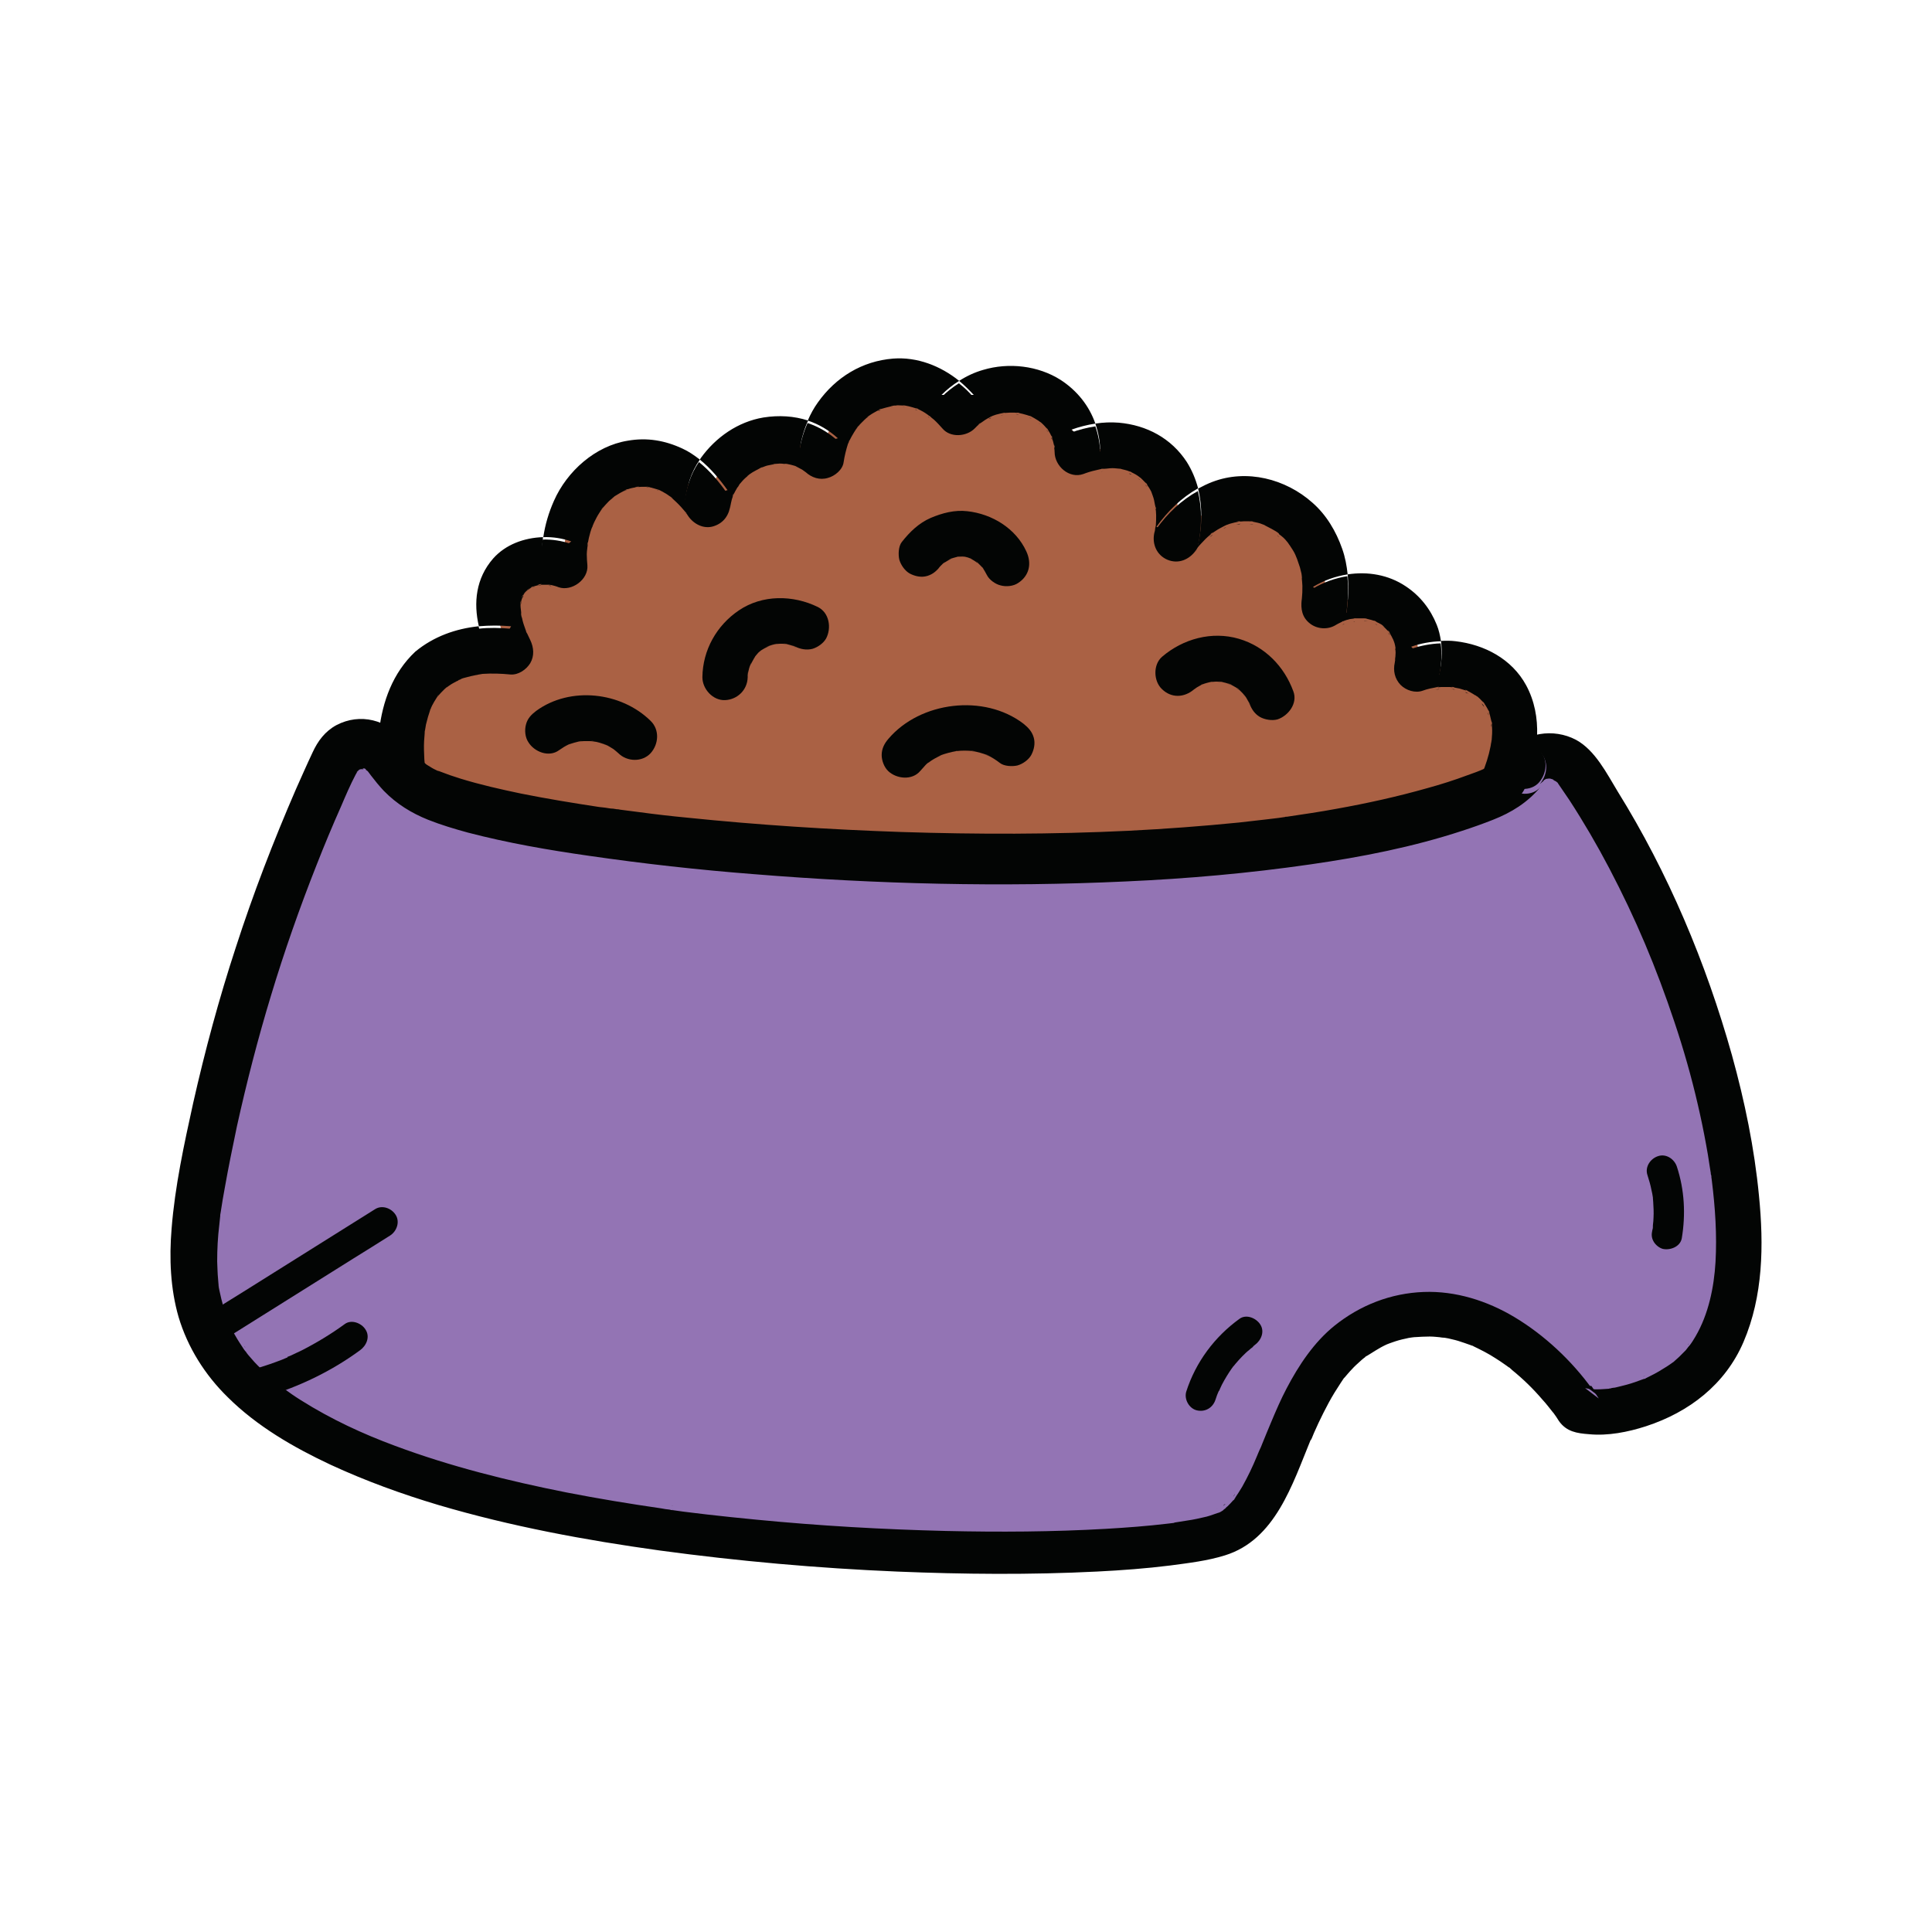 <svg xmlns="http://www.w3.org/2000/svg" fill="none" viewBox="0 0 620 620" height="620" width="620">
<path fill="#AA6144" d="M129.392 248.489C129.392 248.489 183.63 274.446 309.082 274.838C434.533 275.23 482.431 251.232 482.431 251.232C494.43 221.651 472.676 209.211 454.629 215.48C458.726 197.457 440.289 185.899 424.876 195.498C429.558 164.154 395.415 148.09 377.368 173.656C382.051 152.4 366.54 138.393 345.664 145.935C345.664 126.345 320.593 119.097 307.131 132.908C291.718 114.395 266.647 124.582 263.525 146.817C251.331 135.455 228.894 144.466 226.846 161.999C208.408 134.965 178.558 154.947 181.094 181.687C168.412 177.182 152.121 186.487 163.827 209.309C133.976 206.077 126.075 227.136 129.392 248.489Z"></path>
<path fill="#9374B4" d="M395.331 490.216C414.841 479.148 412.5 428.899 450.74 421.651C483.225 415.578 506.442 451.624 506.442 451.624C517.661 454.66 539.415 447.706 548.389 434.679C557.462 421.651 558.535 404.706 557.462 388.838C554.34 342.115 531.708 283.639 505.662 246.418C501.662 240.639 493.273 240.247 488.785 245.732C486.249 248.867 483.03 251.707 479.225 253.274C392.404 289.712 181.205 272.767 137.501 253.666C131.551 251.12 127.063 246.418 123.649 241.716C119.552 235.839 110.675 236.721 107.553 243.186C86.774 287.361 72.337 334.671 64.435 379.435C57.997 416.264 61.216 443.788 118.479 467.198C205.397 502.754 374.455 501.97 395.331 490.216Z"></path>
<path fill="#030504" d="M498.155 452.506C499.136 453.682 497.173 451.233 498.155 452.506Z"></path>
<path fill="#030504" d="M484.002 438.214C484.1 438.311 484.198 438.311 484.198 438.409C484.296 438.409 484.296 438.507 484.394 438.507C485.08 438.997 484.002 438.214 484.002 438.214Z"></path>
<path fill="#030504" d="M472.495 431.362C473.379 431.656 471.612 430.97 472.495 431.362Z"></path>
<path fill="#030504" d="M495.122 249.851C495.024 249.851 495.024 249.949 494.926 249.949C494.926 249.949 495.024 249.851 495.122 249.851Z"></path>
<path fill="#030504" d="M498.725 249.658C498.823 249.756 498.921 249.853 499.019 249.951C499.019 249.951 498.921 249.853 498.725 249.658Z"></path>
<path fill="#030504" d="M495.697 249.466C495.894 249.368 495.894 249.368 495.992 249.27C495.894 249.368 495.795 249.466 495.697 249.466Z"></path>
<path fill="#030504" d="M498.25 249.553C498.446 249.553 498.545 249.651 498.741 249.651C498.446 249.553 498.348 249.553 498.25 249.553Z"></path>
<path fill="#030504" d="M495.906 249.361C496.004 249.361 496.004 249.361 496.103 249.361C496.004 249.263 495.906 249.361 495.906 249.361Z"></path>
<path fill="#030504" d="M392.586 483.265C392.781 483.069 392.976 482.873 393.269 482.677C393.074 482.677 392.683 482.873 392.586 483.265Z"></path>
<path fill="#030504" d="M453.746 428.613C453.844 428.613 453.942 428.613 453.942 428.613C453.942 428.515 453.844 428.515 453.746 428.613Z"></path>
<path fill="#030504" d="M497.27 249.27C498.546 249.074 496.582 248.878 497.27 249.27Z"></path>
<path fill="#030504" d="M141.202 247.402C141.105 247.402 140.91 247.304 140.52 247.109C140.617 247.206 140.812 247.206 140.91 247.304C141.007 247.402 141.105 247.402 141.202 247.402Z"></path>
<path fill="#030504" d="M476.682 246.525C474.828 247.407 472.877 248.092 470.926 248.778C466.731 250.345 462.439 251.717 458.147 252.892C448.489 255.635 438.734 257.79 428.881 259.553C423.613 260.532 418.248 261.316 412.98 262.099C412.883 262.099 412.785 262.099 412.688 262.099C413.663 262.001 412.102 262.197 412.688 262.099C412.59 262.099 412.492 262.099 412.297 262.197C411.614 262.295 410.932 262.393 410.249 262.491C408.883 262.687 407.517 262.785 406.152 262.981C403.323 263.275 400.396 263.667 397.567 263.96C385.763 265.136 373.959 266.017 362.156 266.605C337.865 267.78 313.575 267.78 289.284 266.997C266.262 266.213 243.338 264.744 220.51 262.393C215.34 261.903 210.268 261.316 205.195 260.63C202.951 260.336 200.707 260.042 198.366 259.748C198.952 259.846 199.439 259.846 197.976 259.651C198.074 259.651 198.269 259.651 198.366 259.748C198.074 259.748 197.781 259.651 197.683 259.651C197.098 259.553 196.513 259.455 195.927 259.455C194.659 259.259 193.489 259.063 192.22 258.965C183.831 257.692 175.442 256.32 167.15 254.655C160.614 253.284 154.078 251.815 147.737 249.856C145.493 249.17 143.249 248.386 141.006 247.505C141.103 247.603 141.006 247.505 140.713 247.407H140.616C140.323 247.309 140.128 247.211 139.835 247.113C140.03 247.211 140.128 247.211 140.323 247.309C140.225 247.211 140.03 247.211 139.933 247.113C139.055 246.721 138.274 246.231 137.494 245.742C137.201 245.546 136.811 245.35 136.518 245.056C136.421 244.958 135.738 244.468 135.64 244.37C135.738 244.37 135.738 244.468 135.835 244.468C135.64 244.272 135.64 244.272 135.64 244.37C134.372 243.391 133.299 242.215 132.226 241.04C130.665 239.277 130.763 239.277 129.495 237.71C124.422 230.951 115.545 228.698 107.936 232.714C104.326 234.673 101.985 237.808 100.327 241.432C98.473 245.35 96.717 249.366 94.961 253.284C87.743 269.935 81.207 286.881 75.646 304.12C70.281 320.478 65.793 337.129 61.989 353.977C59.062 367.298 56.136 380.717 55.063 394.332C54.282 403.736 54.672 413.531 57.306 422.64C60.233 432.435 65.793 441.251 73.11 448.401C82.475 457.706 94.181 464.465 106.082 470.048C117.301 475.239 128.909 479.451 140.713 482.977C163.93 489.834 187.733 494.242 211.731 497.572C236.997 501 262.36 503.253 287.821 504.331C309.185 505.212 330.646 505.408 352.01 504.331C359.912 503.939 367.814 503.351 375.618 502.372C381.471 501.588 387.422 500.902 393.08 499.139C409.273 494.144 414.736 476.317 420.589 462.114C420.492 462.212 420.492 462.408 420.492 462.408C420.492 462.506 420.492 462.506 420.492 462.408C420.492 462.31 420.589 462.114 420.784 461.82C420.784 461.918 420.687 462.016 420.687 462.114C420.784 461.918 420.882 461.722 420.979 461.526C421.175 460.938 421.467 460.449 421.662 459.861C422.15 458.784 422.638 457.706 423.126 456.629C424.199 454.376 425.272 452.221 426.442 450.066C427.613 447.911 428.881 445.854 430.247 443.797C430.54 443.307 430.93 442.818 431.222 442.328C431.32 442.23 431.32 442.132 431.417 442.132C432.003 441.251 430.832 442.818 431.417 442.132C431.417 442.132 431.417 442.034 431.515 442.034C432.295 441.153 432.978 440.271 433.856 439.389C434.637 438.508 435.515 437.724 436.393 436.941C436.783 436.549 437.271 436.157 437.758 435.765C437.953 435.667 438.149 435.471 438.246 435.373C437.466 435.863 439.612 434.296 438.344 435.276C438.344 435.276 438.344 435.276 438.246 435.373C440.392 434.1 442.441 432.631 444.782 431.553C444.977 431.455 445.075 431.456 445.172 431.358C445.075 431.358 445.075 431.358 444.977 431.455C445.563 431.26 446.148 430.966 446.831 430.77C448.196 430.28 449.562 429.888 451.025 429.594C451.708 429.399 452.391 429.301 453.074 429.203C453.367 429.203 453.562 429.105 453.854 429.105C453.464 429.203 453.074 429.203 453.854 429.105C453.952 429.105 454.05 429.105 454.05 429.105C453.952 429.105 453.952 429.105 453.854 429.105C453.952 429.105 454.05 429.105 454.05 429.105C455.61 429.007 457.171 428.909 458.83 428.909C460.195 428.909 461.463 429.105 462.829 429.203C461.073 429.105 463.122 429.301 463.61 429.301C464.39 429.399 465.17 429.594 465.951 429.79C467.317 430.084 468.585 430.476 469.95 430.966C470.633 431.162 471.219 431.455 471.901 431.651C472.194 431.749 472.389 431.847 472.682 431.945C471.804 431.553 473.56 432.239 472.779 431.945C472.779 431.945 472.779 431.945 472.682 431.945C472.779 431.945 472.779 432.043 472.877 432.043C475.316 433.219 477.657 434.394 479.901 435.863C480.974 436.549 482.047 437.235 483.12 438.018C483.608 438.312 483.998 438.704 484.486 438.998C484.388 438.9 484.291 438.9 484.291 438.802C484.291 438.802 485.364 439.585 484.681 439.096C484.583 439.096 484.583 438.998 484.486 438.998C484.778 439.194 484.973 439.389 485.266 439.683C488.778 442.524 491.997 445.658 494.924 449.087C496.094 450.36 497.167 451.731 498.24 453.102C498.24 453.102 498.24 453.2 498.338 453.2C499.314 454.376 497.46 451.927 498.338 453.2C498.338 453.2 498.338 453.298 498.436 453.298C498.728 453.788 499.118 454.18 499.411 454.67C499.704 455.159 499.996 455.551 500.289 456.041C502.728 459.469 506.045 459.959 509.947 460.253C515.995 460.841 522.433 459.567 528.189 457.706C542.041 453.201 553.65 444.287 559.503 430.672C565.844 415.881 566.039 399.524 564.478 383.754C563.015 368.473 559.893 353.389 555.796 338.599C547.504 309.018 535.31 280.024 519.117 253.97C515.605 248.19 511.898 240.746 505.752 237.416C498.533 233.596 489.266 235.065 483.803 241.236C486.339 238.2 491.509 238.591 494.143 241.236C497.07 244.174 496.68 248.582 494.143 251.619C494.436 251.325 495.997 250.149 495.314 250.443C495.216 250.443 495.216 250.541 495.119 250.541C495.216 250.443 495.314 250.443 495.314 250.443C495.509 250.345 495.802 250.149 495.997 250.051H495.899C495.607 250.149 495.314 250.345 495.899 250.051C495.997 250.051 496.094 249.953 496.192 249.856C496.094 249.856 496.094 249.953 495.997 249.953C496.094 249.953 496.192 249.953 496.192 249.953C497.363 249.953 496.68 249.856 496.192 249.856C496.094 249.856 496.094 249.856 495.997 249.856C495.997 249.856 496.094 249.856 496.192 249.856C496.582 249.856 496.875 249.856 497.265 249.856C497.363 249.856 497.363 249.856 497.46 249.856C498.728 249.66 496.777 249.562 497.46 249.856C497.753 249.953 498.143 250.051 498.436 250.149C498.533 250.149 498.631 250.149 498.923 250.247C498.728 250.149 498.631 250.149 498.436 250.149C498.143 250.149 499.509 250.933 499.216 250.639C499.411 250.835 499.606 251.031 499.801 251.129L499.704 251.031C499.606 250.835 499.509 250.835 499.704 251.031C499.801 251.129 499.801 251.129 499.899 251.227L499.801 251.129C499.899 251.227 499.996 251.325 499.996 251.423C501.167 253.186 502.435 254.949 503.606 256.712C508.191 263.764 512.483 271.111 516.385 278.555C524.97 294.913 531.506 310.487 537.359 328.02C540.285 336.738 542.822 345.651 544.87 354.564C545.846 358.776 546.724 362.988 547.504 367.298C547.894 369.453 548.285 371.608 548.577 373.763C548.772 374.742 548.87 375.82 549.065 376.799C549.065 376.897 549.163 377.289 549.163 377.485C549.163 377.387 549.163 377.289 549.163 377.093C549.26 377.681 549.26 377.681 549.163 377.485C549.26 377.975 549.26 378.464 549.358 378.954C550.431 387.574 551.016 396.389 550.528 405.009C550.04 413.139 548.285 421.758 544.09 428.909C543.505 429.888 542.919 430.868 542.236 431.749C542.236 431.847 542.139 431.945 542.041 432.141C542.139 432.043 542.236 431.945 542.236 431.749C542.431 431.456 541.163 433.023 540.968 433.317C540.285 434.002 539.602 434.688 538.92 435.373C538.627 435.667 538.237 435.961 537.944 436.255C537.847 436.353 537.261 436.843 537.066 437.039C537.164 436.941 537.359 436.843 537.456 436.745C536.969 437.137 536.969 437.137 537.066 437.039C535.603 438.116 534.042 439.096 532.384 440.075C531.408 440.663 530.433 441.153 529.457 441.642C529.067 441.838 528.677 442.034 528.286 442.23C528.189 442.328 527.994 442.328 527.896 442.426C528.969 442.034 526.823 442.916 527.896 442.426C527.799 442.426 527.701 442.524 527.506 442.524C525.653 443.21 523.799 443.895 521.946 444.385C520.97 444.679 519.897 444.875 518.824 445.169C518.434 445.266 518.044 445.364 517.653 445.364C517.556 445.364 517.068 445.462 516.775 445.56C517.166 445.56 517.556 445.462 516.873 445.56C516.288 445.658 516.483 445.658 516.775 445.56C516.58 445.56 516.385 445.56 516.385 445.658C515.897 445.658 515.41 445.756 514.922 445.756C514.044 445.854 513.068 445.854 512.19 445.854C511.8 445.854 511.41 445.854 511.02 445.756C511.703 446.736 512.386 447.715 513.068 448.793C511.605 447.715 510.142 446.54 508.679 445.462C509.459 445.658 511.41 445.854 509.556 445.756C510.044 445.756 510.532 445.854 511.02 445.854C504.386 436.647 495.607 428.419 485.949 422.64C477.267 417.449 467.121 414.216 456.878 414.608C446.343 415 436.49 418.82 428.198 425.481C421.662 430.77 416.785 438.116 412.883 445.56C411.029 449.087 409.468 452.711 407.907 456.433C406.932 458.686 406.054 460.939 405.078 463.289C404.786 464.073 404.493 464.759 404.103 465.542C403.908 466.032 403.713 466.424 403.518 466.913C404.396 464.857 403.518 466.913 403.323 467.403C401.957 470.734 400.396 473.966 398.64 477.1C397.86 478.374 397.079 479.647 396.201 480.92C396.104 481.018 396.006 481.116 396.006 481.214C396.201 481.018 396.396 480.724 396.396 480.627C396.494 480.822 395.518 481.9 396.006 481.214C395.909 481.41 395.714 481.508 395.714 481.508C395.128 482.194 394.543 482.781 393.958 483.369C393.86 483.467 393.567 483.663 393.372 483.859C393.47 483.859 393.372 483.957 392.982 484.251C392.885 484.349 392.787 484.349 392.689 484.447C392.689 484.545 392.592 484.545 392.592 484.643C392.592 484.545 392.592 484.545 392.689 484.545C392.494 484.642 392.299 484.838 392.104 484.936C391.811 485.132 391.421 485.328 391.031 485.426C391.226 485.328 391.421 485.328 391.811 485.23C390.251 485.622 388.787 486.308 387.227 486.7C385.178 487.189 383.032 487.679 380.886 487.973C379.617 488.169 378.447 488.365 377.179 488.561C377.081 488.561 376.886 488.561 376.691 488.659C376.788 488.659 376.984 488.659 377.179 488.659C376.398 488.756 375.52 488.854 374.74 488.952C368.204 489.736 361.57 490.226 354.937 490.618C337.865 491.597 320.696 491.695 303.527 491.303C283.236 490.813 262.946 489.638 242.752 487.679C237.484 487.189 232.119 486.601 226.851 486.014C224.413 485.72 221.974 485.426 219.535 485.132C218.364 484.936 217.194 484.838 216.023 484.643C216.316 484.643 216.413 484.74 215.633 484.545C215.73 484.545 215.926 484.545 216.023 484.643C215.633 484.643 215.048 484.545 214.852 484.447C213.974 484.349 213.097 484.251 212.219 484.055C202.073 482.586 191.928 480.92 181.88 478.961C163.15 475.239 144.615 470.636 126.763 463.975C116.423 460.155 106.277 455.453 96.62 449.38C94.571 448.107 92.62 446.736 90.767 445.364C90.669 445.266 89.986 444.777 89.791 444.679C89.986 444.777 90.084 444.973 90.279 445.071C89.791 444.679 89.694 444.581 89.791 444.679C89.498 444.385 89.206 444.189 88.913 443.895C87.84 443.014 86.865 442.132 85.889 441.251C84.426 439.879 82.962 438.508 81.597 437.039C80.914 436.255 80.231 435.471 79.548 434.688C79.451 434.492 79.255 434.296 79.158 434.198C79.158 434.1 78.963 434.002 78.67 433.512C78.865 433.708 79.06 433.904 79.158 434.198C79.255 434.296 78.475 433.317 78.28 433.023C77.304 431.553 76.329 430.084 75.451 428.517C74.963 427.733 74.573 426.852 74.183 426.068C73.988 425.578 73.402 424.305 73.305 424.207C73.402 424.403 73.5 424.697 73.597 424.893C73.305 424.305 73.305 424.109 73.305 424.207C72.134 421.073 71.159 417.742 70.476 414.412C70.378 413.824 69.695 410.788 70.281 413.237C70.086 412.355 70.086 411.376 69.988 410.494C69.793 408.633 69.793 406.772 69.695 404.813C69.695 400.895 69.891 396.977 70.378 393.059C70.476 392.079 70.573 391.198 70.671 390.218C70.671 390.316 70.671 390.316 70.671 390.414C70.671 390.316 70.671 390.218 70.671 390.12C70.671 390.023 70.671 390.022 70.671 389.925C70.671 389.729 70.768 389.435 70.768 389.337C70.768 389.141 70.866 388.945 70.866 388.749C71.256 386.202 71.646 383.754 72.134 381.207C73.305 374.546 74.671 367.984 76.036 361.421C79.158 347.316 82.767 333.309 86.962 319.498C91.254 305.295 96.132 291.387 101.595 277.576C104.131 271.111 106.667 265.038 109.497 258.671C110.96 255.243 112.423 251.815 114.179 248.484C114.277 248.288 114.667 247.701 114.764 247.505C114.569 247.701 114.374 247.896 114.277 247.994C114.667 247.505 114.764 247.407 114.764 247.505C114.959 247.309 115.155 247.211 115.155 247.113C114.959 247.211 114.764 247.407 114.569 247.505C115.057 247.113 115.252 247.015 115.155 247.113C115.252 247.015 115.35 247.015 115.447 246.917C115.35 246.917 115.35 246.917 115.252 247.015C116.13 246.623 116.228 246.623 115.447 246.917C115.74 246.819 116.032 246.721 116.325 246.721C114.667 247.211 115.935 246.819 116.618 246.819H116.715C116.13 246.623 116.52 246.525 116.91 246.623C116.813 246.427 117.593 246.917 117.398 247.015C117.496 247.113 117.593 247.211 117.788 247.309C117.788 247.309 117.691 247.309 117.691 247.211C117.788 247.309 117.984 247.505 118.081 247.603C117.593 246.917 117.593 246.917 118.179 247.701C118.471 248.092 118.764 248.484 119.057 248.876C120.325 250.541 121.69 252.206 123.154 253.774C127.251 257.985 132.031 260.924 137.396 263.079C141.591 264.744 145.883 266.017 150.176 267.193C162.955 270.523 175.929 272.776 189.001 274.637C206.561 277.184 224.12 279.143 241.777 280.514C281.48 283.746 321.477 284.726 361.278 282.865C381.178 281.983 400.981 280.22 420.589 277.38C436.978 275.029 453.464 271.796 469.268 266.605C472.584 265.528 475.901 264.352 479.12 263.079C485.071 260.728 490.144 257.594 494.338 252.598C491.705 255.635 486.632 255.243 483.998 252.598C481.071 249.66 481.364 245.154 483.998 242.215C482.73 243.685 481.462 245.056 479.998 246.329C480.291 246.133 478.828 247.113 478.535 247.407C478.145 247.603 477.852 247.799 477.462 247.994C477.169 248.092 476.974 248.288 476.682 248.386C476.974 246.427 477.072 246.427 476.682 246.525Z"></path>
<path fill="#030504" d="M198.359 259.741C198.261 259.741 198.066 259.741 197.969 259.643C199.432 259.839 198.944 259.839 198.359 259.741Z"></path>
<path fill="#030504" d="M445.166 430.864C445.755 430.668 445.559 430.766 445.166 430.864Z"></path>
<path fill="#030504" d="M412.679 262.189C413.661 261.993 412.09 262.287 412.679 262.189Z"></path>
<path fill="#030504" d="M431.516 441.839C432.105 440.958 430.927 442.525 431.516 441.839Z"></path>
<path fill="#030504" d="M135.937 244.475C135.838 244.475 135.838 244.377 135.74 244.377C135.74 244.28 135.74 244.279 135.937 244.475Z"></path>
<path fill="#030504" d="M420.582 462.218C420.582 462.12 420.68 462.022 420.68 461.925C420.68 461.827 420.778 461.729 420.778 461.631C420.778 461.925 420.68 462.12 420.582 462.218Z"></path>
<path fill="#030504" d="M438.245 434.983C439.513 433.807 437.367 435.472 438.245 434.983Z"></path>
<path fill="#030504" d="M483.596 251.039C486.23 253.684 491.303 254.075 493.937 251.039C496.473 248.003 496.863 243.595 493.937 240.656C491.303 238.011 486.133 237.62 483.596 240.656C480.962 243.595 480.67 248.1 483.596 251.039Z"></path>
<path fill="#030504" d="M117.016 245.35H116.918C117.016 245.448 117.213 245.546 117.311 245.546C117.213 245.546 117.114 245.448 117.016 245.35Z"></path>
<path fill="#030504" d="M114.273 246.039C114.47 245.941 114.666 245.745 114.863 245.648C114.961 245.55 114.764 245.647 114.273 246.039Z"></path>
<path fill="#030504" d="M114.098 246.418C114.196 246.32 114.392 246.124 114.589 245.928C114.589 245.83 114.49 245.928 114.098 246.418Z"></path>
<path fill="#030504" d="M116.899 245.352C116.801 245.254 116.801 245.254 116.703 245.156C116.605 245.156 116.506 245.156 116.408 245.156C116.506 245.156 116.506 245.156 116.605 245.254C116.703 245.352 116.801 245.352 116.899 245.352Z"></path>
<path fill="#030504" d="M115.043 245.44C115.141 245.44 115.141 245.44 115.238 245.342C115.921 245.048 115.921 245.048 115.043 245.44Z"></path>
<path fill="#030504" d="M70.581 387.864C70.581 388.158 70.482 388.354 70.482 388.648C70.482 388.648 70.482 388.648 70.482 388.746C70.581 387.766 70.581 387.668 70.581 387.864Z"></path>
<path fill="#030504" d="M376.595 487.282C375.814 487.38 374.936 487.478 376.595 487.282Z"></path>
<path fill="#030504" d="M117.3 245.635C117.3 245.635 117.399 245.635 117.399 245.733C117.202 245.635 117.104 245.537 117.006 245.439C117.104 245.439 117.202 245.537 117.3 245.635Z"></path>
<path fill="#030504" d="M116.629 245.051C116.335 244.953 115.844 245.051 116.433 245.247C116.531 245.247 116.629 245.247 116.727 245.247C116.629 245.149 116.629 245.051 116.629 245.051Z"></path>
<path fill="#030504" d="M116.621 245.052C116.621 245.052 116.719 245.15 116.719 245.247C117.014 245.15 116.817 245.052 116.621 245.052Z"></path>
<path fill="#030504" d="M73.296 423.333C73.198 423.137 73.1 422.843 73.002 422.648C73.002 422.55 73.002 422.745 73.296 423.333Z"></path>
<path fill="#030504" d="M117.005 245.348C116.808 245.152 116.808 245.152 117.005 245.348Z"></path>
<path fill="#030504" d="M116.732 245.145C116.732 245.243 116.83 245.243 116.929 245.341C117.027 245.341 117.027 245.341 117.027 245.341C116.83 245.145 116.83 245.145 117.027 245.341C117.223 245.243 116.438 244.754 116.536 244.949C116.83 245.047 117.027 245.145 116.732 245.145Z"></path>
<path fill="#030504" d="M541.941 431.163C541.842 431.261 541.744 431.359 541.744 431.554C541.842 431.359 541.941 431.261 541.941 431.163Z"></path>
<path fill="#030504" d="M537.159 436.052C537.061 436.15 536.865 436.248 536.767 436.346C536.57 436.444 536.669 436.444 537.159 436.052Z"></path>
<path fill="#030504" d="M527.621 441.637C528.696 441.245 526.546 442.127 527.621 441.637Z"></path>
<path fill="#030504" d="M516.492 444.685C517.175 444.587 516.883 444.685 516.492 444.685C516.102 444.783 516.005 444.783 516.492 444.685Z"></path>
<path fill="#030504" d="M499.408 250.343L499.506 250.441L499.605 250.539C499.605 250.539 499.506 250.441 499.408 250.343Z"></path>
<path fill="#030504" d="M548.871 376.4C548.871 376.498 548.871 376.596 548.871 376.792C548.969 376.988 548.969 376.988 548.871 376.4Z"></path>
<path fill="#030504" d="M78.87 432.623C78.673 432.427 78.477 432.232 78.379 431.938C78.673 432.427 78.87 432.623 78.87 432.623Z"></path>
<path fill="#030504" d="M90.074 443.597C89.878 443.499 89.779 443.303 89.583 443.205C89.485 443.107 89.583 443.205 90.074 443.597Z"></path>
<path fill="#030504" d="M215.942 483.177C215.843 483.177 215.647 483.177 215.549 483.079C216.236 483.275 216.236 483.275 215.942 483.177Z"></path>
<path fill="#030504" d="M390.953 484.152C390.364 484.348 389.972 484.446 390.953 484.152Z"></path>
<path fill="#030504" d="M396.297 479.458C396.297 479.556 396.1 479.752 395.904 480.046C395.413 480.731 396.395 479.654 396.297 479.458Z"></path>
<path fill="#030504" d="M508.373 444.489C509.836 445.567 511.3 446.742 512.763 447.819C512.08 446.84 511.397 445.763 510.714 444.783C510.226 444.783 509.739 444.685 509.251 444.685C511.104 444.979 509.153 444.685 508.373 444.489Z"></path>
<path fill="#030504" d="M197.11 159.538C196.619 159.93 196.226 160.42 197.11 159.538Z"></path>
<path fill="#030504" d="M239.832 152.791C239.93 152.693 240.127 152.595 240.225 152.399C240.127 152.595 240.028 152.693 239.832 152.791Z"></path>
<path fill="#030504" d="M211.635 157.494C210.855 157.2 210.172 157.2 211.635 157.494Z"></path>
<path fill="#030504" d="M136.532 246.628C136.532 246.432 136.532 246.236 136.434 246.04C136.434 245.942 136.434 245.746 136.336 245.648C136.336 245.648 136.63 247.411 136.532 246.628Z"></path>
<path fill="#030504" d="M136.213 235.259C136.213 235.063 136.311 234.965 136.311 234.769C136.311 234.671 136.311 234.573 136.311 234.377C136.409 233.202 136.213 235.161 136.213 235.259Z"></path>
<path fill="#030504" d="M140.607 223.317C140.705 223.219 140.705 223.121 140.803 223.121C141.39 222.044 139.628 224.394 140.607 223.317Z"></path>
<path fill="#030504" d="M243.721 150.338C244.794 150.044 244.794 150.044 244.404 150.142C244.208 150.142 244.013 150.24 243.721 150.338C243.818 150.338 243.818 150.338 243.721 150.338Z"></path>
<path fill="#030504" d="M237.014 155.825C237.112 155.727 237.21 155.531 237.308 155.335C237.21 155.531 237.112 155.629 237.014 155.825Z"></path>
<path fill="#030504" d="M170.775 188.63C172.239 188.14 171.361 188.238 170.775 188.63Z"></path>
<path fill="#030504" d="M257.759 151.411C257.366 151.118 257.169 151.02 257.759 151.411Z"></path>
<path fill="#030504" d="M369.576 159.151C369.773 159.641 369.674 159.445 369.576 159.151Z"></path>
<path fill="#030504" d="M251.527 148.971C251.527 148.971 251.722 149.069 252.503 149.069C252.113 149.069 251.82 148.971 251.527 148.971Z"></path>
<path fill="#030504" d="M235.044 159.05C235.044 158.952 235.142 158.952 235.142 158.854C235.142 158.854 235.142 158.854 235.142 158.756C235.633 157.385 234.357 160.421 235.044 159.05Z"></path>
<path fill="#030504" d="M254.941 149.656C255.039 149.656 255.039 149.754 255.136 149.754C255.332 149.852 255.429 149.852 255.624 149.95C256.307 150.244 256.112 150.146 254.941 149.656Z"></path>
<path fill="#030504" d="M406.451 169.734C406.548 169.831 406.548 169.831 406.451 169.734Z"></path>
<path fill="#030504" d="M247.737 149.167C247.639 149.167 247.932 149.167 248.712 148.971C248.322 149.069 248.03 149.167 247.737 149.167Z"></path>
<path fill="#030504" d="M322.145 133.096C321.365 133.194 320.291 133.586 322.145 133.096Z"></path>
<path fill="#030504" d="M333.948 136.24C333.46 135.848 332.68 135.457 333.948 136.24Z"></path>
<path fill="#030504" d="M188.525 175.117C188.525 174.921 188.623 174.725 188.623 174.529C188.623 174.432 188.623 174.334 188.623 174.236C188.623 174.236 188.328 175.901 188.525 175.117Z"></path>
<path fill="#030504" d="M167.331 197.453C167.331 197.355 167.331 197.257 167.331 197.257C167.331 197.159 167.232 197.061 167.232 196.865C167.134 195.984 167.134 196.18 167.331 197.453Z"></path>
<path fill="#030504" d="M169.001 203.032C169.492 204.208 168.412 201.661 169.001 203.032Z"></path>
<path fill="#030504" d="M175.941 187.86C176.819 188.154 177.014 188.056 176.819 187.958C176.527 187.958 176.234 187.86 176.039 187.86C175.941 187.86 175.941 187.86 175.941 187.86Z"></path>
<path fill="#030504" d="M153.193 216.452C153.291 216.452 153.388 216.452 153.388 216.452C153.486 216.452 153.486 216.452 153.584 216.452C154.462 216.256 153.584 216.452 153.193 216.452Z"></path>
<path fill="#030504" d="M167.241 193.533C167.241 193.435 167.241 193.337 167.241 193.239C167.339 191.868 166.848 195.198 167.241 193.533Z"></path>
<path fill="#030504" d="M168.434 190.391C167.654 191.37 168.239 190.587 168.532 190.293C168.825 189.901 169.02 189.607 168.434 190.391Z"></path>
<path fill="#030504" d="M169.771 189.124C170.356 188.635 170.063 188.83 168.99 189.712C169.088 189.712 169.185 189.614 169.185 189.614C169.185 189.614 169.185 189.614 169.283 189.516C169.478 189.32 169.576 189.222 169.771 189.124Z"></path>
<path fill="#030504" d="M172.996 187.844C173.094 187.844 173.191 187.844 173.289 187.844C175.045 187.452 171.728 187.942 172.996 187.844Z"></path>
<path fill="#030504" d="M167.833 191.58C167.833 191.482 167.833 191.385 167.931 191.385C168.127 190.209 166.851 193.148 167.833 191.58Z"></path>
<path fill="#030504" d="M219.745 164.339C219.646 164.241 219.646 164.241 219.646 164.143C219.646 164.241 219.745 164.241 219.745 164.339Z"></path>
<path fill="#030504" d="M143.162 220.665C143.26 220.665 143.26 220.567 143.357 220.567C143.455 220.469 143.65 220.371 143.747 220.175C144.625 219.392 143.162 220.567 143.162 220.665Z"></path>
<path fill="#030504" d="M189.986 169.247C190.084 169.052 190.182 168.954 190.182 168.758C190.182 168.66 190.28 168.562 190.28 168.464C190.477 167.68 189.888 169.247 189.986 169.247Z"></path>
<path fill="#030504" d="M219.943 164.547C219.943 164.645 220.042 164.645 220.042 164.743C220.238 164.841 220.14 164.743 219.943 164.547Z"></path>
<path fill="#030504" d="M207.543 156.31C207.641 156.31 207.836 156.408 207.934 156.408C208.031 156.408 208.226 156.408 208.324 156.408C209.299 156.506 206.666 156.115 207.543 156.31Z"></path>
<path fill="#030504" d="M215.243 159.645C215.341 159.743 215.438 159.743 215.438 159.841C216.121 160.331 214.268 158.861 215.243 159.645Z"></path>
<path fill="#030504" d="M193.089 163.565L193.186 163.467C193.284 163.271 193.479 163.076 193.576 162.88C193.674 162.782 192.601 164.153 193.089 163.565Z"></path>
<path fill="#030504" d="M203.922 156.418C204.02 156.418 204.117 156.418 204.312 156.418C204.508 156.418 204.8 156.32 204.995 156.32C204.995 156.32 203.142 156.515 203.922 156.418Z"></path>
<path fill="#030504" d="M147.051 218.221C147.149 218.221 147.344 218.123 147.441 218.123C147.637 218.025 147.734 218.025 147.929 217.927C148.515 217.535 146.954 218.221 147.051 218.221Z"></path>
<path fill="#030504" d="M200.597 157.493C200.695 157.493 200.792 157.395 200.89 157.395C200.988 157.297 201.183 157.297 201.28 157.199C201.28 157.199 199.524 157.787 200.597 157.493Z"></path>
<path fill="#030504" d="M138.171 227.514C138.269 227.416 138.269 227.318 138.269 227.22C138.662 226.142 137.484 228.885 138.171 227.514Z"></path>
<path fill="#030504" d="M460.697 221.345C460.892 221.345 461.185 221.247 461.38 221.247C461.38 221.247 461.38 221.247 461.477 221.247C461.575 221.247 461.672 221.247 461.77 221.149C462.55 220.954 460.599 221.345 460.697 221.345Z"></path>
<path fill="#030504" d="M447.819 212.443C447.819 212.541 447.819 212.639 447.721 212.737C447.721 212.835 447.721 212.933 447.721 212.933C448.015 211.757 448.015 211.659 447.819 212.443Z"></path>
<path fill="#030504" d="M475.599 225.954C475.696 226.052 475.696 226.15 475.794 226.248C475.891 226.346 475.989 226.542 476.087 226.64C476.769 227.228 475.209 225.17 475.599 225.954Z"></path>
<path fill="#030504" d="M466.041 221.149C466.138 221.149 466.236 221.149 466.333 221.247C466.333 221.247 466.333 221.247 466.431 221.247C467.992 221.345 464.968 220.953 466.041 221.149Z"></path>
<path fill="#030504" d="M471.306 222.621C471.404 222.621 469.745 221.838 470.331 222.23C470.428 222.328 470.526 222.327 470.623 222.425C470.818 222.425 471.111 222.523 471.306 222.621Z"></path>
<path fill="#030504" d="M447.809 208.125C447.809 208.321 447.809 208.517 447.907 208.811V208.909C447.907 209.007 447.907 209.006 448.005 209.104C447.809 207.831 447.809 207.537 447.809 208.125Z"></path>
<path fill="#030504" d="M438.339 199.304C437.754 199.206 437.754 199.206 437.851 199.304C438.241 199.304 439.705 199.5 438.339 199.304Z"></path>
<path fill="#030504" d="M447.217 205.973C446.923 205.287 446.923 205.483 447.119 205.777C447.316 206.169 447.61 206.855 447.217 205.973Z"></path>
<path fill="#030504" d="M441.162 200.096C441.65 200.488 441.943 200.586 441.943 200.488C441.65 200.39 441.455 200.292 441.162 200.096Z"></path>
<path fill="#030504" d="M272.104 142.406C272.104 142.308 272.202 142.308 272.202 142.112C272.3 142.014 272.3 141.818 272.398 141.72V141.622C272.496 141.622 272.3 142.112 272.104 142.406Z"></path>
<path fill="#030504" d="M445.658 203.325C445.658 203.423 445.756 203.423 445.756 203.521C446.738 204.598 444.872 202.15 445.658 203.325Z"></path>
<path fill="#030504" d="M430.736 200.488C430.834 200.488 431.029 200.39 431.127 200.39C431.224 200.39 431.322 200.292 431.419 200.194C431.907 199.998 431.614 200.096 430.736 200.488Z"></path>
<path fill="#030504" d="M443.502 201.363C443.6 201.461 443.795 201.559 443.892 201.657C443.99 201.755 444.087 201.754 444.185 201.852C444.673 202.244 444.477 202.048 443.502 201.363Z"></path>
<path fill="#030504" d="M233.177 158.08C230.64 154.456 227.714 151.028 224.3 148.285C221.471 152.301 220.202 157.003 219.52 161.802C224.104 160.627 228.689 159.354 233.177 158.08Z"></path>
<path fill="#030504" d="M312.401 127.51C311.035 125.845 309.475 124.376 307.719 123.005C305.67 124.278 303.719 125.845 302.061 127.51C305.475 127.51 308.889 127.51 312.401 127.51Z"></path>
<path fill="#030504" d="M173.862 181.575C176.984 179.224 180.008 176.873 183.129 174.522C180.3 173.543 177.179 173.053 174.155 173.151C173.667 175.893 173.569 178.734 173.862 181.575Z"></path>
<path fill="#030504" d="M268.811 141.431C265.884 138.786 262.665 136.925 259.153 135.75C257.885 138.59 257.007 141.627 256.52 144.663C260.617 143.586 264.714 142.508 268.811 141.431Z"></path>
<path fill="#030504" d="M121.676 234.378C121.091 239.765 121.579 245.054 122.359 250.344C122.944 254.164 127.92 256.613 131.334 255.437C135.431 254.066 137.089 250.442 136.407 246.426C136.407 246.328 136.407 246.132 136.309 245.936C136.309 246.132 136.309 246.328 136.407 246.524C136.504 247.307 136.211 245.544 136.309 245.642C136.309 245.74 136.309 245.936 136.407 246.034C136.407 245.74 136.309 245.446 136.309 245.153C136.211 244.173 136.114 243.095 136.114 242.116C136.016 240.157 136.016 238.296 136.211 236.337C136.211 235.847 136.309 235.455 136.309 234.966C136.309 234.868 136.309 234.77 136.309 234.77C136.309 234.966 136.211 235.064 136.211 235.259C136.211 235.161 136.407 233.301 136.309 234.476C136.309 234.574 136.309 234.672 136.309 234.868C136.407 234.084 136.602 233.301 136.699 232.517C137.089 230.852 137.577 229.187 138.162 227.521V227.619C137.48 228.991 138.65 226.248 138.26 227.325C138.26 227.423 138.26 227.424 138.162 227.521C138.358 227.13 138.455 226.836 138.65 226.444C139.04 225.66 139.528 224.877 140.016 224.093C140.211 223.799 140.406 223.505 140.601 223.212C140.601 223.212 140.601 223.212 140.504 223.31C139.528 224.387 141.382 222.134 140.699 223.114C140.699 223.212 140.601 223.212 140.601 223.31C141.187 222.624 141.772 222.036 142.357 221.448C142.65 221.155 142.942 220.861 143.333 220.567C143.235 220.567 143.235 220.665 143.138 220.665C143.138 220.665 144.601 219.49 143.723 220.175C143.625 220.273 143.43 220.371 143.333 220.567C144.016 220.175 144.698 219.587 145.479 219.196C146.162 218.804 146.747 218.51 147.43 218.216C147.332 218.314 147.137 218.314 147.04 218.314C146.942 218.314 148.503 217.628 147.918 217.922C147.82 218.02 147.625 218.02 147.43 218.118C147.527 218.02 147.723 218.02 147.82 217.922C148.308 217.726 148.893 217.53 149.381 217.433C150.454 217.139 151.625 216.845 152.698 216.649C152.893 216.649 153.185 216.551 153.381 216.551C153.283 216.551 153.185 216.551 153.185 216.551C153.673 216.453 154.454 216.355 153.576 216.453C153.478 216.453 153.478 216.453 153.381 216.453C153.868 216.453 154.356 216.355 154.844 216.257C157.868 216.061 160.892 216.159 163.819 216.453C166.355 216.649 168.891 214.886 170.159 212.829C171.525 210.478 171.33 207.833 170.159 205.385C169.769 204.601 169.477 203.915 169.086 203.132C169.086 203.034 168.989 203.034 168.989 202.936C169.379 204.111 168.404 201.662 168.989 202.936C168.989 202.838 168.891 202.838 168.891 202.74C168.501 201.565 168.013 200.389 167.721 199.214C167.623 198.724 167.526 198.234 167.33 197.745C167.33 197.549 167.233 197.353 167.233 197.157C167.233 197.255 167.233 197.353 167.233 197.353C167.038 196.177 167.038 195.981 167.135 196.765C167.135 196.863 167.135 196.961 167.233 197.157C167.33 196.275 167.038 195.296 167.038 194.414C167.038 194.12 167.038 193.827 167.135 193.435C166.745 195.1 167.233 191.769 167.135 193.141C167.135 193.239 167.135 193.337 167.135 193.337C167.33 192.651 167.526 191.965 167.721 191.378C166.843 192.945 168.111 190.006 167.818 191.182C167.818 191.28 167.818 191.28 167.721 191.378C167.916 191.084 168.013 190.79 168.208 190.496C168.306 190.398 168.404 190.202 168.501 190.104C168.208 190.496 167.623 191.182 168.404 190.202C168.989 189.419 168.794 189.713 168.501 190.104C168.501 190.006 168.599 190.006 168.599 190.006C168.794 189.811 168.989 189.615 169.184 189.419C169.086 189.419 168.989 189.517 168.989 189.517C170.062 188.635 170.257 188.439 169.769 188.929C169.574 189.027 169.477 189.223 169.281 189.321C169.281 189.321 169.281 189.321 169.184 189.419C169.672 189.223 170.159 188.733 170.647 188.439C170.55 188.439 170.355 188.537 170.159 188.537C170.452 188.439 170.745 188.341 171.037 188.243C171.72 188.047 172.403 187.852 173.184 187.656C173.086 187.656 172.988 187.656 172.891 187.656C171.623 187.656 175.037 187.166 173.281 187.656C173.476 187.656 173.671 187.656 173.964 187.656C174.647 187.656 175.232 187.656 175.915 187.656C175.817 187.656 175.72 187.558 175.622 187.558C175.72 187.558 175.817 187.656 176.013 187.656C176.11 187.656 176.208 187.656 176.305 187.656C176.598 187.656 176.793 187.754 176.891 187.754H176.988C177.768 187.949 178.549 188.145 179.232 188.439C183.426 189.909 188.889 185.99 188.499 181.387C188.402 180.211 188.304 179.036 188.304 177.861C188.304 176.685 188.597 175.51 188.597 174.334C188.597 174.53 188.499 174.726 188.499 174.922C188.304 175.706 188.597 174.04 188.597 174.04C188.597 174.138 188.597 174.236 188.597 174.334C188.597 174.236 188.597 174.138 188.694 174.04C188.792 173.551 188.889 173.061 188.987 172.571C189.28 171.396 189.572 170.22 190.06 169.045C190.06 169.045 190.645 167.478 190.353 168.262C190.353 168.359 190.255 168.457 190.255 168.555C190.45 168.163 190.548 167.87 190.743 167.478C191.231 166.498 191.718 165.519 192.304 164.637C192.596 164.148 192.889 163.756 193.182 163.266C193.182 163.266 193.182 163.266 193.279 163.168L193.182 163.266C192.694 163.854 193.767 162.482 193.669 162.58C193.572 162.776 193.377 162.972 193.279 163.168C193.962 162.384 194.645 161.601 195.425 160.817C196.108 160.229 196.791 159.642 197.474 159.054C197.376 159.152 197.279 159.25 197.181 159.348C197.279 159.25 197.376 159.152 197.571 159.054C198.059 158.76 198.547 158.466 199.035 158.173C199.718 157.781 200.4 157.487 201.083 157.095C200.986 157.095 200.888 157.193 200.791 157.193C199.718 157.585 201.474 156.899 201.474 156.899C201.376 156.997 201.181 156.997 201.083 157.095C201.181 156.997 201.376 156.997 201.474 156.997C201.961 156.801 202.449 156.703 202.839 156.605C203.327 156.507 203.815 156.409 204.303 156.312C204.303 156.312 204.303 156.312 204.4 156.312C204.303 156.312 204.205 156.312 204.01 156.312C203.229 156.312 205.181 156.116 205.083 156.214C204.888 156.312 204.595 156.312 204.4 156.312C205.376 156.214 206.254 156.214 207.132 156.214C207.424 156.214 207.717 156.214 208.01 156.312C207.912 156.312 207.717 156.312 207.619 156.214C206.741 156.018 209.375 156.409 208.4 156.312C208.302 156.312 208.107 156.312 208.01 156.312C208.107 156.312 208.107 156.312 208.205 156.312C209.278 156.507 210.351 156.899 211.424 157.193C211.619 157.291 211.814 157.389 212.009 157.389C211.912 157.389 211.912 157.389 211.814 157.389C212.302 157.585 212.79 157.879 213.277 158.173C213.863 158.466 214.35 158.858 214.936 159.25C215.131 159.348 215.228 159.446 215.423 159.642C214.448 158.76 216.399 160.327 215.619 159.838C215.521 159.74 215.423 159.74 215.423 159.642C216.497 160.621 217.57 161.601 218.545 162.678C219.033 163.168 219.423 163.756 219.911 164.245C220.106 164.441 220.106 164.539 220.204 164.637C220.204 164.539 220.106 164.539 220.106 164.441C220.008 164.343 220.008 164.245 219.911 164.245C219.911 164.148 219.813 164.148 219.813 164.05C219.813 164.05 219.911 164.148 219.911 164.245C220.008 164.343 220.008 164.343 220.106 164.441C220.301 164.637 220.399 164.735 220.204 164.637C220.399 164.931 220.594 165.225 220.789 165.519C222.545 168.164 225.862 169.927 229.081 168.849C232.397 167.772 234.056 165.127 234.446 161.797C234.153 164.245 234.446 162.091 234.544 161.601C234.641 161.209 234.739 160.817 234.836 160.327C235.031 159.838 235.129 159.348 235.324 158.76C235.324 158.858 235.226 158.858 235.226 158.956C234.544 160.328 235.812 157.291 235.324 158.76C235.324 158.76 235.324 158.76 235.324 158.858C235.714 158.075 236.104 157.291 236.592 156.507C236.787 156.312 236.982 156.018 237.178 155.724C236.982 156.018 236.885 156.018 237.373 155.332C237.373 155.332 237.373 155.234 237.47 155.234L237.568 155.136C237.568 155.136 237.568 155.234 237.47 155.234C238.055 154.548 238.641 153.863 239.324 153.275C239.519 153.079 239.811 152.883 240.007 152.687C239.714 152.883 239.616 152.883 240.299 152.393C240.299 152.393 240.397 152.394 240.397 152.296C241.08 151.806 241.86 151.316 242.64 150.924C243.031 150.728 243.421 150.532 243.909 150.239C243.909 150.239 243.909 150.239 244.006 150.239C243.909 150.239 243.909 150.239 243.811 150.239C243.909 150.239 244.006 150.239 244.006 150.141C244.201 150.043 244.494 149.945 244.689 149.945C245.274 149.749 245.86 149.455 246.445 149.357C246.933 149.259 247.42 149.161 247.908 149.063C248.006 149.063 248.396 148.867 248.689 148.867H248.786C248.884 148.867 248.981 148.867 249.079 148.769C248.981 148.769 248.884 148.769 248.786 148.867C249.274 148.867 249.762 148.769 250.152 148.769C250.64 148.769 251.127 148.769 251.615 148.867C251.615 148.867 252.005 148.769 252.396 148.867H252.493C252.981 148.965 253.371 149.063 253.859 149.161C254.249 149.259 254.639 149.357 254.932 149.455C255.03 149.455 255.127 149.553 255.225 149.553C255.127 149.553 255.127 149.455 255.03 149.455C256.2 149.945 256.395 150.043 255.712 149.749C255.517 149.651 255.42 149.651 255.225 149.553C255.907 149.945 256.59 150.239 257.273 150.63C257.663 150.826 258.054 151.218 258.444 151.414C258.249 151.316 258.054 151.218 257.956 151.12C258.151 151.218 258.346 151.414 258.541 151.512C260.492 153.275 263.029 154.157 265.663 153.373C267.906 152.785 270.443 150.728 270.735 148.28C271.028 146.321 271.516 144.362 272.101 142.501C272.199 142.207 272.491 141.717 272.491 141.423C272.394 141.521 272.394 141.717 272.296 141.815C272.199 141.913 272.199 142.011 272.199 142.109C272.101 142.305 272.101 142.305 272.199 142.109C272.296 141.815 272.589 141.325 272.589 141.325V141.423C272.589 141.325 272.686 141.325 272.686 141.227C273.077 140.444 273.564 139.562 274.052 138.778C274.247 138.387 274.54 138.093 274.735 137.701C274.833 137.603 275.125 137.211 275.32 136.917C275.028 137.309 274.54 137.897 275.125 137.113C275.515 136.624 275.418 136.722 275.32 136.917C275.418 136.819 275.418 136.721 275.515 136.721C275.808 136.33 276.101 136.036 276.491 135.644C277.076 135.056 277.759 134.371 278.344 133.881C278.344 133.881 278.442 133.783 278.539 133.685C278.247 133.881 278.149 133.979 278.735 133.489C279.515 132.804 278.93 133.293 278.539 133.685C278.735 133.489 279.125 133.293 279.222 133.195C279.905 132.706 280.686 132.314 281.368 131.922C281.661 131.726 282.051 131.628 282.344 131.432H282.246C281.173 131.824 283.807 130.649 282.442 131.334C283.71 130.942 284.88 130.649 286.149 130.355C285.563 130.453 286.246 130.257 286.831 130.159C286.929 130.159 287.026 130.159 287.124 130.061C287.026 130.061 286.929 130.061 286.831 130.159C287.222 130.159 287.612 130.159 288.002 130.061C288.88 130.061 289.66 130.159 290.538 130.159C290.441 130.159 290.343 130.159 290.343 130.159C290.148 130.159 289.953 130.159 289.758 130.061C289.66 130.061 291.514 130.257 290.733 130.159C290.636 130.159 290.636 130.159 290.538 130.159C290.831 130.257 291.124 130.257 291.514 130.355C292.392 130.551 293.27 130.844 294.245 131.138C294.343 131.138 294.343 131.138 294.343 131.138C294.245 131.138 294.245 131.04 294.148 131.04C293.075 130.551 295.513 131.53 294.343 131.138C294.733 131.334 295.123 131.53 295.513 131.726C296.489 132.216 297.367 132.804 298.245 133.489C298.245 133.489 298.245 133.489 298.342 133.489C299.123 133.979 297.269 132.608 298.342 133.489C298.342 133.489 298.342 133.489 298.44 133.587C298.83 133.979 299.22 134.273 299.708 134.665C300.684 135.546 301.562 136.526 302.44 137.505C304.976 140.542 310.146 140.15 312.78 137.505C313.17 137.113 313.561 136.721 313.951 136.33C314.048 136.232 314.146 136.134 314.243 136.036C314.146 136.036 314.146 136.134 314.048 136.134C315.024 135.35 315.121 135.252 314.536 135.742C314.439 135.84 314.341 135.938 314.243 136.036C315.121 135.546 315.902 134.86 316.78 134.371C317.17 134.175 317.658 133.881 318.048 133.685C316.585 134.273 319.219 133.097 318.145 133.685H318.048C318.048 133.685 318.145 133.685 318.145 133.587C319.121 133.195 320.097 132.901 321.072 132.706C321.56 132.608 322.048 132.51 322.535 132.412C322.438 132.412 322.438 132.412 322.34 132.51H322.438C323.413 132.412 324.486 132.412 325.462 132.412C325.852 132.412 326.34 132.51 326.73 132.51C325.072 132.216 328.193 132.608 326.925 132.51C326.828 132.51 326.73 132.51 326.73 132.51H326.828C327.706 132.706 328.681 132.901 329.559 133.195C329.949 133.293 330.339 133.489 330.73 133.587H330.632C329.559 132.999 332.486 134.273 330.73 133.587C331.608 133.979 332.388 134.469 333.168 134.958C333.559 135.252 333.949 135.546 334.339 135.742C334.242 135.644 334.144 135.644 334.046 135.546C334.144 135.644 334.144 135.644 334.242 135.742C334.924 136.33 335.51 137.015 336.095 137.701C335.217 136.33 336.973 138.778 336.193 137.799L336.095 137.701C336.095 137.701 336.095 137.799 336.193 137.799C336.485 138.191 336.68 138.583 336.973 139.072C337.168 139.464 337.363 139.856 337.558 140.248C337.071 138.68 338.144 141.423 337.656 140.346C337.656 140.346 337.656 140.248 337.558 140.248V140.346C337.851 141.325 338.144 142.305 338.339 143.284C338.241 141.521 338.631 144.558 338.339 143.382C338.339 143.382 338.339 143.382 338.339 143.284V143.382C338.339 143.97 338.436 144.557 338.436 145.047C338.436 149.553 343.119 153.765 347.704 152.1C348.972 151.61 350.24 151.218 351.606 150.924C352.191 150.826 352.679 150.63 353.264 150.532C353.362 150.532 353.459 150.532 353.557 150.434C353.459 150.434 353.459 150.434 353.362 150.434C354.532 150.239 354.727 150.239 353.947 150.337C353.849 150.337 353.654 150.337 353.557 150.434C354.63 150.532 355.898 150.239 356.971 150.239C357.947 150.239 358.922 150.434 359.898 150.434C359.605 150.434 359.312 150.434 359.117 150.434C359.41 150.434 359.703 150.434 359.898 150.532C360.288 150.63 360.678 150.728 361.068 150.826C361.556 150.924 362.044 151.12 362.532 151.316C362.629 151.316 362.727 151.414 362.824 151.414C362.727 151.414 362.727 151.316 362.629 151.316C361.556 150.826 364.092 151.904 362.824 151.414C363.507 151.806 364.287 152.1 364.97 152.589C365.165 152.687 365.361 152.883 365.653 153.079L365.751 153.177C365.946 153.275 366.043 153.373 366.239 153.471C366.141 153.471 366.043 153.373 366.043 153.373C366.726 153.961 367.312 154.646 367.994 155.332L367.897 155.234C367.019 153.863 368.872 156.409 367.994 155.43C368.19 155.724 368.482 156.116 368.677 156.409C368.97 156.801 369.165 157.291 369.458 157.781C369.555 157.977 369.653 158.369 369.75 158.564C369.653 158.369 369.653 158.173 369.458 157.781C369.75 158.662 370.141 159.544 370.336 160.425C370.531 161.307 370.628 162.189 370.921 163.07C370.921 162.972 370.921 162.776 370.921 162.678C370.823 161.895 370.823 162.091 371.019 163.364C371.019 163.266 371.019 163.168 370.921 163.168C370.921 163.266 370.921 163.462 370.921 163.56C370.921 164.148 371.019 164.735 371.019 165.323C371.019 166.4 371.019 167.478 370.921 168.555C370.921 168.751 370.921 168.849 370.823 169.045C370.921 168.261 370.921 168.359 370.726 169.535C370.726 169.339 370.726 169.241 370.823 169.045C370.726 169.731 370.628 170.416 370.433 171.004C369.653 174.628 371.214 178.154 374.628 179.624C378.14 181.093 381.652 179.624 383.798 176.587C383.895 176.489 383.993 176.293 384.091 176.195C384.188 176.098 384.188 176.097 384.188 175.999C384.091 176.195 383.895 176.391 383.798 176.489C383.895 176.391 383.993 176.195 384.091 176.098C384.383 175.706 384.481 175.608 384.188 175.902C384.578 175.412 385.066 174.824 385.554 174.334C386.432 173.355 387.31 172.473 388.285 171.69C388.48 171.592 388.578 171.396 388.773 171.298C388.773 171.298 388.773 171.298 388.675 171.298C387.505 172.082 389.749 170.318 389.066 171.004C388.968 171.102 388.871 171.2 388.773 171.298C389.163 171.004 389.553 170.71 390.041 170.416C391.017 169.731 392.09 169.241 393.163 168.653C394.529 167.968 391.7 169.143 393.163 168.653C393.26 168.653 393.26 168.653 393.358 168.555C393.846 168.359 394.236 168.261 394.724 168.066C395.699 167.772 396.675 167.576 397.65 167.38C397.553 167.38 397.358 167.38 397.26 167.38C395.894 167.478 398.918 167.086 397.943 167.282C397.845 167.282 397.748 167.38 397.553 167.38C397.65 167.38 397.748 167.38 397.845 167.38C398.333 167.38 398.723 167.282 399.211 167.282C399.699 167.282 400.284 167.282 400.772 167.282C400.967 167.282 401.455 167.38 401.845 167.38C401.26 167.282 400.577 167.184 401.65 167.282C402.43 167.38 402.235 167.38 401.845 167.38C402.04 167.38 402.235 167.478 402.333 167.478C402.82 167.576 403.211 167.674 403.698 167.772C404.186 167.87 404.674 168.066 405.162 168.262C405.552 168.359 406.137 168.653 406.332 168.849C406.235 168.751 405.942 168.653 405.454 168.359C406.332 168.849 407.21 169.241 408.088 169.731C408.576 170.025 408.966 170.22 409.454 170.514C409.552 170.612 409.649 170.612 409.747 170.71C409.747 170.71 409.747 170.612 409.649 170.612L409.747 170.71C409.844 170.808 409.942 170.808 410.039 170.906C410.43 171.2 410.527 171.396 410.429 171.396C410.917 171.788 411.6 172.277 411.893 172.571C412.283 172.963 412.673 173.355 412.966 173.747C413.454 174.236 414.429 175.902 413.161 173.943C413.746 174.824 414.332 175.608 414.917 176.587C415.21 177.077 415.502 177.567 415.697 178.057C415.99 178.644 416.673 180.603 415.892 178.35C416.283 179.624 416.77 180.799 417.161 182.072C417.356 182.758 417.453 183.346 417.648 184.031C417.648 184.227 417.746 184.521 417.746 184.717V184.815C417.941 185.892 417.746 185.501 417.746 184.815C417.746 186.186 418.039 187.656 417.941 189.027C417.941 189.811 417.941 190.496 417.843 191.28C417.843 191.868 417.453 194.708 417.746 192.357C417.356 195.394 417.843 198.136 420.38 200.095C422.623 201.858 425.94 202.152 428.477 200.683C429.257 200.193 430.135 199.801 430.915 199.41C430.818 199.41 430.623 199.508 430.525 199.508C431.501 199.116 431.696 199.018 431.208 199.214C431.11 199.214 431.013 199.312 430.915 199.41C431.11 199.312 431.208 199.312 431.403 199.214C431.793 199.018 432.281 198.92 432.671 198.822C433.159 198.626 433.744 198.626 434.33 198.528C434.525 198.43 434.72 198.43 434.915 198.43C435.013 198.43 435.11 198.332 435.208 198.332C435.11 198.332 435.013 198.43 435.013 198.43C435.403 198.43 435.891 198.43 436.281 198.43C436.768 198.43 437.256 198.43 437.744 198.43C437.549 198.43 437.549 198.43 438.232 198.43C439.597 198.528 438.134 198.43 437.744 198.43C438.037 198.43 438.622 198.528 438.817 198.626C439.207 198.724 439.597 198.822 439.988 198.92C440.28 199.018 440.671 199.116 440.963 199.214L440.866 199.116C440.866 199.116 440.963 199.214 441.061 199.214H441.158C441.549 199.41 441.841 199.606 441.744 199.606C442.231 199.802 442.719 200.095 443.109 200.291C443.304 200.389 443.597 200.585 443.792 200.781C443.695 200.683 443.5 200.585 443.402 200.487C444.28 201.173 444.573 201.369 444.085 201.075C443.987 200.977 443.89 200.977 443.792 200.879C443.89 200.977 443.89 200.977 443.987 201.075C444.573 201.565 445.06 202.152 445.646 202.74C445.646 202.642 445.548 202.642 445.548 202.544C444.768 201.369 446.719 203.817 445.743 202.838C445.938 203.132 446.133 203.328 446.231 203.622C446.426 203.915 446.621 204.307 446.816 204.699C446.816 204.797 446.914 204.895 447.011 205.091C446.914 204.797 446.816 204.601 447.109 205.287C447.499 206.266 447.207 205.581 447.011 205.091C447.109 205.287 447.207 205.678 447.304 205.776C447.499 206.266 447.597 206.658 447.694 207.148C447.792 207.442 447.792 207.931 447.889 208.225V208.127C447.889 207.931 447.889 207.735 447.792 207.442C447.694 206.854 447.792 207.148 447.889 208.323C447.889 208.323 447.889 208.225 447.792 208.127C447.889 209.009 447.889 209.89 447.792 210.772C447.792 211.066 447.597 211.653 447.597 211.947C447.597 211.849 447.597 211.751 447.694 211.653C447.792 210.87 447.792 210.968 447.694 212.143C447.694 212.143 447.694 212.045 447.694 211.947C447.694 212.143 447.597 212.437 447.597 212.633C447.011 215.278 447.597 217.824 449.45 219.783C451.206 221.546 454.133 222.526 456.571 221.644C458.132 221.057 459.791 220.763 461.352 220.469C461.352 220.469 461.352 220.469 461.254 220.469C461.059 220.469 460.766 220.567 460.571 220.567C460.474 220.567 462.425 220.273 461.644 220.469C461.547 220.469 461.449 220.469 461.352 220.567C461.742 220.567 462.132 220.469 462.522 220.469C463.4 220.469 464.278 220.469 465.156 220.469C465.546 220.469 465.936 220.567 466.327 220.567C466.229 220.567 466.132 220.567 466.034 220.469C464.863 220.273 467.985 220.665 466.424 220.567C466.424 220.567 466.424 220.567 466.327 220.567C467.01 220.665 467.692 220.861 468.375 220.959C469.156 221.155 469.839 221.449 470.619 221.644C470.521 221.546 470.424 221.546 470.326 221.448C469.741 221.057 471.399 221.84 471.302 221.84C471.107 221.84 470.912 221.644 470.716 221.644C471.009 221.742 471.302 221.938 471.594 222.036C472.277 222.428 472.96 222.82 473.546 223.212C473.546 223.212 473.545 223.212 473.643 223.212C473.545 223.114 473.448 223.016 473.35 222.918C473.448 223.016 473.643 223.114 473.741 223.31C474.326 223.701 474.228 223.701 473.936 223.407C474.131 223.505 474.228 223.603 474.423 223.799C475.009 224.289 475.497 224.877 476.082 225.464C475.984 225.366 475.984 225.269 475.887 225.171C475.399 224.485 476.96 226.444 476.374 225.856C476.277 225.758 476.179 225.562 476.082 225.464C476.277 225.758 476.472 226.052 476.667 226.248C477.057 226.934 477.448 227.521 477.74 228.207V228.109C477.35 227.032 478.521 229.774 477.838 228.403C477.838 228.305 477.74 228.305 477.74 228.207C477.838 228.599 478.033 229.089 478.13 229.48C478.326 230.264 478.521 231.146 478.716 231.929C478.716 231.831 478.716 231.733 478.716 231.733C478.618 230.46 479.008 233.398 478.716 232.125V232.027C478.716 232.517 478.813 233.007 478.813 233.496C478.911 234.77 478.813 236.043 478.716 237.218C478.716 237.414 478.716 237.61 478.618 237.904C478.618 237.806 478.618 237.708 478.618 237.61C478.813 236.631 478.423 239.275 478.618 237.904C478.521 238.492 478.423 239.08 478.326 239.569C477.74 242.606 476.765 245.544 475.594 248.385C474.131 251.911 477.155 256.613 480.667 257.396C484.862 258.376 488.178 256.123 489.642 252.303C493.739 242.018 495.202 229.97 489.739 219.881C485.154 211.458 476.374 206.854 467.107 205.776C465.546 205.581 463.985 205.581 462.425 205.678C462.912 209.303 462.62 212.927 461.839 216.551C458.815 213.514 455.791 210.478 452.865 207.54C455.889 206.462 459.205 205.874 462.425 205.776C462.132 203.915 461.742 202.152 461.059 200.487C459.01 195.394 455.694 191.182 451.109 188.145C445.548 184.423 438.915 183.346 432.476 184.325C432.866 188.439 432.671 192.553 432.086 196.667C428.477 193.925 424.965 191.182 421.355 188.341C424.77 186.284 428.574 184.913 432.476 184.325C432.184 181.583 431.696 178.84 430.72 176.098C428.769 170.514 425.648 165.225 421.16 161.307C412.576 153.667 400.089 150.435 389.066 154.646C387.505 155.234 385.944 156.018 384.481 156.801C385.944 162.678 385.749 168.947 384.481 174.726C379.993 172.865 375.604 170.906 371.116 169.045C374.823 163.952 379.115 159.74 384.481 156.703C383.7 153.765 382.53 150.924 380.871 148.28C375.896 140.64 367.994 136.428 359.02 135.644C356.581 135.448 354.045 135.546 351.508 135.938C352.484 138.778 353.069 141.815 353.069 144.949C349.947 142.598 346.923 140.248 343.802 137.897C346.24 137.015 348.874 136.33 351.508 135.938C349.557 130.257 345.655 125.359 340.387 121.931C333.168 117.327 323.706 116.25 315.512 118.699C312.78 119.482 310.244 120.658 307.805 122.225C309.463 123.596 311.024 125.163 312.488 126.731C309.073 126.731 305.561 126.731 302.147 126.731C303.903 124.967 305.756 123.498 307.805 122.225C301.854 117.425 294.343 114.487 286.636 115.074C276.686 115.858 268.199 121.049 262.443 129.179C261.175 130.942 260.102 132.901 259.224 134.958C262.736 136.134 265.955 137.995 268.882 140.639C264.785 141.717 260.687 142.794 256.688 143.872C257.176 140.835 258.054 137.799 259.322 134.958C254.834 133.489 249.957 133.195 244.982 133.979C236.787 135.35 229.666 140.346 224.886 147.006C224.788 147.202 224.691 147.3 224.593 147.496C228.008 150.239 230.934 153.765 233.471 157.291C228.886 158.564 224.398 159.74 219.813 161.013C220.399 156.116 221.764 151.512 224.593 147.496C222.837 146.125 220.984 144.851 219.033 143.97C213.375 141.325 207.619 140.346 201.474 141.423C191.036 143.088 181.963 151.218 177.768 160.719C176.11 164.441 174.939 168.359 174.354 172.375C177.476 172.277 180.5 172.767 183.329 173.747C180.207 176.098 177.183 178.448 174.062 180.799C173.769 177.959 173.964 175.118 174.257 172.375C168.208 172.571 162.258 174.726 158.258 179.232C152.698 185.599 151.917 193.435 153.673 200.977C157.088 200.683 160.599 200.683 164.014 200.977C161.868 204.699 159.819 208.323 157.673 212.045C155.917 208.519 154.454 204.797 153.576 200.977C146.259 201.76 139.236 204.209 133.285 209.107C125.968 215.963 122.749 225.269 121.676 234.378Z"></path>
<path fill="#030504" d="M163.921 201.763C160.409 201.469 156.994 201.371 153.58 201.763C154.458 205.583 155.921 209.403 157.677 212.832C159.628 209.207 161.774 205.485 163.921 201.763Z"></path>
<path fill="#030504" d="M478.545 232.618C478.545 232.716 478.545 232.814 478.545 232.814V232.912C478.84 234.185 478.447 231.247 478.545 232.618Z"></path>
<path fill="#030504" d="M478.534 238.388C478.534 238.486 478.534 238.584 478.534 238.682C478.338 240.053 478.632 237.507 478.534 238.388Z"></path>
<path fill="#030504" d="M477.473 228.89V228.988C477.473 229.086 477.571 229.086 477.571 229.184C478.258 230.555 477.08 227.812 477.473 228.89Z"></path>
<path fill="#030504" d="M353.072 145.834C353.072 142.7 352.487 139.663 351.511 136.823C348.877 137.214 346.243 137.9 343.805 138.782C346.829 141.034 349.95 143.385 353.072 145.834Z"></path>
<path fill="#030504" d="M461.746 217.333C462.527 213.807 462.819 210.085 462.332 206.461C459.112 206.559 455.796 207.244 452.771 208.224C455.698 211.26 458.722 214.297 461.746 217.333Z"></path>
<path fill="#030504" d="M371.029 169.83C375.517 171.691 379.906 173.65 384.394 175.511C385.662 169.634 385.857 163.365 384.394 157.586C379.126 160.525 374.736 164.638 371.029 169.83Z"></path>
<path fill="#030504" d="M431.994 197.248C432.58 193.135 432.775 189.021 432.385 184.907C428.482 185.494 424.678 186.866 421.264 188.923C424.776 191.763 428.385 194.506 431.994 197.248Z"></path>
<path fill="#030504" d="M435.131 199.306C434.936 199.403 434.741 199.403 434.546 199.403C434.253 199.501 434.253 199.599 435.131 199.306C435.229 199.306 435.229 199.306 435.131 199.306Z"></path>
<path fill="#030504" d="M326.543 133.094C326.641 133.094 326.738 133.094 326.738 133.094C328.006 133.192 324.885 132.8 326.543 133.094Z"></path>
<path fill="#030504" d="M337.471 140.843C337.471 140.843 337.471 140.941 337.569 140.941C338.158 142.116 336.98 139.374 337.471 140.843Z"></path>
<path fill="#030504" d="M313.668 136.62C313.766 136.62 313.766 136.522 313.863 136.522C313.961 136.424 314.058 136.326 314.156 136.228C314.839 135.738 314.643 135.934 313.668 136.62Z"></path>
<path fill="#030504" d="M298.071 133.975C298.856 134.465 296.991 132.996 298.071 133.975Z"></path>
<path fill="#030504" d="M330.557 134.172C332.313 134.858 329.386 133.585 330.557 134.172Z"></path>
<path fill="#030504" d="M336.111 138.38L336.21 138.478C336.995 139.36 335.13 137.009 336.111 138.38Z"></path>
<path fill="#030504" d="M317.785 134.27C317.785 134.172 317.785 134.172 317.785 134.27C318.955 133.585 316.224 134.76 317.785 134.27Z"></path>
<path fill="#030504" d="M293.871 131.525C293.969 131.525 293.969 131.623 294.066 131.623C295.237 132.015 292.896 131.036 293.871 131.525Z"></path>
<path fill="#030504" d="M282.065 131.824H282.163C283.626 131.04 280.992 132.118 282.065 131.824Z"></path>
<path fill="#030504" d="M274.946 137.409C274.357 138.192 274.848 137.605 275.143 137.213C275.241 137.017 275.339 136.919 274.946 137.409Z"></path>
<path fill="#030504" d="M285.881 130.743C286.076 130.743 286.271 130.645 286.564 130.547C286.369 130.645 286.076 130.645 285.881 130.743Z"></path>
<path fill="#030504" d="M289.472 130.458C289.668 130.458 289.863 130.556 290.058 130.556C290.155 130.556 290.253 130.556 290.253 130.556C290.35 130.556 290.35 130.556 290.448 130.556C291.228 130.654 289.375 130.458 289.472 130.458Z"></path>
<path fill="#030504" d="M278.447 133.873C277.959 134.265 278.057 134.167 278.252 134.069C278.642 133.775 279.227 133.286 278.447 133.873Z"></path>
<path fill="#030504" d="M393.081 169.433C394.447 168.747 391.618 169.923 393.081 169.433Z"></path>
<path fill="#030504" d="M397.18 168.258C397.278 168.258 397.473 168.258 397.57 168.258C397.668 168.258 397.766 168.258 397.961 168.16C398.839 167.964 395.815 168.356 397.18 168.258Z"></path>
<path fill="#030504" d="M388.593 172.09C388.69 172.09 388.69 172.09 388.593 172.09C388.788 171.992 388.885 171.894 388.983 171.796C389.666 171.11 387.422 172.873 388.593 172.09Z"></path>
<path fill="#030504" d="M384.002 176.785C383.903 176.883 383.805 177.079 383.707 177.177C383.805 176.981 384.002 176.785 384.1 176.687C384.296 176.394 384.296 176.394 384.002 176.785Z"></path>
<path fill="#030504" d="M409.752 171.596C409.752 171.498 409.752 171.498 409.752 171.596C410.045 172.086 410.337 172.282 410.435 172.282C410.142 171.988 409.85 171.792 409.752 171.596Z"></path>
<path fill="#030504" d="M401.652 168.262C400.579 168.066 401.262 168.262 401.847 168.359C402.238 168.359 402.433 168.36 401.652 168.262Z"></path>
<path fill="#030504" d="M338.346 143.975C338.641 145.249 338.248 142.212 338.346 143.975Z"></path>
<path fill="#030504" d="M365.554 153.769C365.067 153.475 364.774 153.378 365.944 154.063C365.847 153.965 365.749 153.965 365.749 153.867C365.652 153.867 365.554 153.769 365.554 153.769Z"></path>
<path fill="#030504" d="M362.553 152.096C362.651 152.096 362.651 152.194 362.748 152.194C364.114 152.586 361.48 151.508 362.553 152.096Z"></path>
<path fill="#030504" d="M370.743 169.533C370.743 169.729 370.743 169.827 370.645 170.023C370.841 168.945 370.841 168.749 370.743 169.533Z"></path>
<path fill="#030504" d="M353.361 151.314C353.459 151.314 353.459 151.314 353.556 151.314C353.654 151.314 353.849 151.216 353.947 151.216C354.727 151.118 354.532 151.118 353.361 151.314Z"></path>
<path fill="#030504" d="M367.816 155.92L367.914 156.018C368.798 156.998 366.834 154.549 367.816 155.92Z"></path>
<path fill="#030504" d="M370.752 163.165C370.752 163.263 370.752 163.459 370.752 163.557C370.752 163.655 370.752 163.753 370.85 163.753C370.752 162.577 370.653 162.382 370.752 163.165Z"></path>
<path fill="#030504" d="M242.252 210.574C241.667 211.358 241.959 211.064 242.154 210.77C242.35 210.476 243.032 209.497 242.252 210.574Z"></path>
<path fill="#030504" d="M244.127 208.816C243.835 209.012 243.152 209.502 244.127 208.816C245.005 208.131 244.42 208.522 244.127 208.816Z"></path>
<path fill="#030504" d="M239.746 217.141C239.746 216.847 239.844 216.455 239.942 216.161C239.942 215.868 240.041 215.574 240.041 215.182C239.942 215.77 239.844 216.455 239.746 217.141Z"></path>
<path fill="#030504" d="M240.219 214.307C240.316 214.013 240.511 213.719 240.609 213.426C240.707 213.132 240.804 212.838 240.902 212.544C240.707 213.132 240.511 213.72 240.219 214.307Z"></path>
<path fill="#030504" d="M251.143 206.567C251.435 206.567 251.728 206.665 252.118 206.763C252.411 206.763 252.801 206.861 253.094 206.861C252.508 206.763 251.825 206.665 251.143 206.567Z"></path>
<path fill="#030504" d="M253.963 207.059C254.256 207.157 254.646 207.353 254.938 207.549C255.231 207.647 255.426 207.744 255.719 207.842C255.133 207.549 254.548 207.353 253.963 207.059Z"></path>
<path fill="#030504" d="M245.471 207.832C245.763 207.734 246.056 207.636 246.349 207.538C246.641 207.44 246.934 207.244 247.227 207.146C246.641 207.342 246.056 207.538 245.471 207.832Z"></path>
<path fill="#030504" d="M239.941 217.331C239.941 216.939 239.941 216.449 240.039 216.058C239.941 216.352 239.941 216.743 239.844 217.037C239.941 216.352 240.039 215.764 240.137 215.078C240.137 215.372 240.039 215.666 240.039 216.058C240.234 215.078 240.429 214.197 240.819 213.315C240.722 213.609 240.527 213.903 240.429 214.197C240.722 213.609 240.917 213.021 241.21 212.434C241.112 212.727 241.015 213.021 240.917 213.315C241.21 212.629 241.6 211.944 241.99 211.258C242.088 211.062 242.283 210.866 242.38 210.67C242.185 210.964 241.893 211.258 242.478 210.475C243.258 209.397 242.575 210.377 242.38 210.572C242.38 210.475 242.478 210.475 242.478 210.475C242.673 210.279 242.868 209.985 243.063 209.789C243.356 209.397 243.746 209.103 244.136 208.809L244.234 208.711C244.039 208.907 243.258 209.397 244.234 208.711C245.112 208.026 244.526 208.515 244.234 208.711C245.014 208.222 245.697 207.83 246.575 207.438C246.282 207.536 245.99 207.634 245.697 207.732C246.282 207.438 246.868 207.242 247.453 206.948C247.16 207.046 246.868 207.242 246.575 207.34C247.453 207.046 248.331 206.752 249.209 206.654C248.916 206.654 248.526 206.752 248.233 206.752C248.916 206.654 249.502 206.557 250.184 206.459C249.892 206.459 249.502 206.557 249.209 206.654C250.184 206.557 251.257 206.557 252.233 206.654C251.94 206.557 251.648 206.557 251.257 206.459C251.94 206.557 252.526 206.654 253.209 206.752C252.916 206.752 252.526 206.654 252.233 206.654C253.209 206.85 254.087 207.144 254.964 207.438C254.672 207.242 254.282 207.144 253.989 206.948C254.574 207.242 255.16 207.438 255.745 207.732C255.452 207.634 255.257 207.536 254.964 207.438H255.062C256.818 208.32 258.769 208.711 260.72 208.222C262.378 207.732 264.232 206.459 265.11 204.891C266.866 201.561 266.183 196.664 262.476 194.802C254.477 190.884 244.624 190.786 237.112 195.88C229.991 200.679 225.504 208.613 225.406 217.331C225.406 221.151 228.821 224.873 232.723 224.677C236.625 224.481 239.844 221.445 239.941 217.331Z"></path>
<path fill="#030504" d="M248.113 206.861C248.406 206.861 248.796 206.763 249.089 206.763C249.381 206.665 249.674 206.665 250.064 206.567C249.381 206.665 248.699 206.763 248.113 206.861Z"></path>
<path fill="#030504" d="M306.367 178.836C306.66 178.836 306.953 178.738 307.245 178.738C307.635 178.64 307.928 178.64 308.318 178.542C307.635 178.64 307.05 178.738 306.367 178.836Z"></path>
<path fill="#030504" d="M304.109 179.72C304.5 179.622 304.792 179.426 305.182 179.328C305.378 179.23 305.67 179.132 305.865 179.034C305.28 179.23 304.695 179.426 304.109 179.72Z"></path>
<path fill="#030504" d="M308.416 178.542C308.709 178.542 309.001 178.64 309.392 178.738C309.684 178.738 310.074 178.836 310.367 178.836C309.782 178.738 309.099 178.64 308.416 178.542Z"></path>
<path fill="#030504" d="M302.441 180.896C302.538 180.798 302.636 180.798 302.734 180.7C302.831 180.7 302.831 180.602 302.929 180.504C303.807 179.721 301.758 181.386 302.441 180.896Z"></path>
<path fill="#030504" d="M302.166 181.296C302.361 181.101 302.556 180.905 302.849 180.709C302.751 180.807 302.654 180.807 302.556 180.905C301.873 181.394 303.922 179.729 303.044 180.513C302.946 180.513 302.946 180.611 302.849 180.709C303.629 180.219 304.41 179.729 305.19 179.337C304.8 179.435 304.507 179.631 304.117 179.729C304.702 179.435 305.288 179.24 305.873 178.946C305.678 179.044 305.385 179.142 305.19 179.24C305.873 179.044 306.556 178.848 307.336 178.652C307.043 178.652 306.751 178.652 306.458 178.75C307.141 178.652 307.726 178.554 308.409 178.456C308.019 178.554 307.726 178.554 307.336 178.652C308.019 178.652 308.702 178.554 309.482 178.652C309.19 178.554 308.897 178.554 308.507 178.456C309.19 178.554 309.775 178.652 310.458 178.75C310.165 178.75 309.775 178.652 309.482 178.652C310.165 178.75 310.848 178.946 311.531 179.24C311.336 179.142 311.141 179.044 310.848 178.946C311.433 179.24 312.019 179.435 312.604 179.729C312.214 179.533 311.921 179.435 311.531 179.337C312.214 179.631 312.799 180.023 313.384 180.415C313.482 180.415 313.482 180.513 313.579 180.513C313.482 180.415 313.482 180.415 313.384 180.317C312.506 179.533 314.75 181.297 313.579 180.513C313.872 180.709 314.067 180.905 314.36 181.199C314.653 181.492 314.945 181.786 315.238 182.08C315.238 182.08 315.238 182.08 315.335 182.178L315.238 182.08C314.555 181.101 316.408 183.451 315.335 182.178C315.823 182.962 316.311 183.745 316.701 184.529C317.482 186.096 319.433 187.467 321.091 187.859C322.847 188.349 325.188 188.153 326.749 187.076C330.358 184.725 331.139 180.807 329.383 176.987C325.969 169.542 318.359 164.939 310.458 164.057C306.361 163.568 302.361 164.645 298.654 166.212C294.849 167.877 291.923 170.718 289.387 173.95C288.314 175.322 288.216 177.966 288.606 179.631C289.094 181.297 290.362 183.158 291.923 184.039C293.581 184.921 295.63 185.41 297.581 184.823C299.532 184.235 300.703 183.06 301.971 181.492C300.41 183.354 301.678 181.688 302.166 181.296Z"></path>
<path fill="#030504" d="M315.127 181.978L315.225 182.075C316.305 183.349 314.44 180.9 315.127 181.978Z"></path>
<path fill="#030504" d="M310.85 178.947C311.045 179.044 311.24 179.142 311.532 179.24C311.923 179.338 312.313 179.534 312.606 179.632C312.02 179.436 311.435 179.24 310.85 178.947Z"></path>
<path fill="#030504" d="M313.275 180.312C313.372 180.41 313.372 180.41 313.47 180.508C314.738 181.193 312.397 179.528 313.275 180.312Z"></path>
<path fill="#030504" d="M383.122 221.262C383.122 221.164 383.122 221.164 383.122 221.262C383.317 221.066 383.512 220.968 383.708 220.772C382.732 221.458 382.537 221.654 383.122 221.262Z"></path>
<path fill="#030504" d="M390.834 218.715C391.224 218.813 391.517 218.813 391.907 218.911C392.2 218.911 392.492 218.911 392.785 219.009C392.102 218.911 391.517 218.813 390.834 218.715Z"></path>
<path fill="#030504" d="M387.803 219.009C388.095 219.009 388.486 218.911 388.778 218.911C389.071 218.813 389.461 218.813 389.754 218.715C389.168 218.813 388.486 218.911 387.803 219.009Z"></path>
<path fill="#030504" d="M384.686 220.079C384.978 219.981 385.368 219.786 385.661 219.688C385.954 219.59 386.149 219.394 386.441 219.296C385.856 219.59 385.271 219.884 384.686 220.079Z"></path>
<path fill="#030504" d="M396.867 220.867C396.964 220.965 396.964 220.965 397.062 221.063C397.16 221.161 397.257 221.161 397.355 221.259C398.525 222.042 396.282 220.377 396.867 220.867Z"></path>
<path fill="#030504" d="M400.48 224.886C400.578 225.18 400.773 225.572 400.871 225.865C400.871 225.963 400.871 225.964 400.968 226.061C401.066 226.257 401.163 226.453 401.261 226.649C400.968 226.061 400.676 225.474 400.48 224.886Z"></path>
<path fill="#030504" d="M393.652 219.19C393.945 219.288 394.14 219.484 394.433 219.582C394.725 219.68 395.018 219.778 395.408 219.973C394.823 219.68 394.238 219.386 393.652 219.19Z"></path>
<path fill="#030504" d="M383.147 221.259C383.147 221.161 383.147 221.161 383.147 221.259C382.561 221.651 382.756 221.553 383.732 220.769C383.537 220.867 383.342 221.063 383.147 221.259C383.537 220.965 383.829 220.769 384.122 220.573C384.61 220.28 385.195 219.986 385.683 219.692C385.39 219.79 385 219.888 384.707 220.084C385.293 219.79 385.878 219.594 386.463 219.3C386.171 219.398 385.976 219.496 385.683 219.692C386.658 219.3 387.731 219.006 388.805 218.81C388.512 218.81 388.122 218.908 387.829 218.908C388.512 218.81 389.097 218.712 389.78 218.614C389.487 218.614 389.097 218.713 388.805 218.81C389.878 218.713 390.853 218.713 391.926 218.81C391.536 218.713 391.243 218.712 390.853 218.614C391.536 218.712 392.121 218.81 392.804 218.908C392.512 218.908 392.219 218.81 391.926 218.81C392.804 219.006 393.682 219.202 394.56 219.496C394.267 219.398 394.072 219.202 393.78 219.104C394.365 219.398 394.95 219.594 395.536 219.888C395.243 219.79 394.95 219.692 394.56 219.496C395.341 219.888 396.121 220.28 396.901 220.769C396.999 220.867 397.096 220.867 397.194 220.965C397.096 220.867 397.096 220.867 396.999 220.769C396.414 220.28 398.56 221.945 397.487 221.161C397.389 221.063 397.292 221.063 397.194 220.965C397.584 221.259 397.974 221.651 398.267 221.945C398.657 222.337 399.048 222.729 399.34 223.12C399.145 222.826 398.852 222.435 399.438 223.218C400.218 224.296 399.535 223.316 399.34 223.12C399.438 223.218 399.438 223.316 399.535 223.316C400.121 224.1 400.511 224.981 400.999 225.863C400.999 225.765 400.999 225.765 400.901 225.667C400.803 225.373 400.608 224.981 400.511 224.687C400.803 225.275 400.999 225.863 401.291 226.451C401.194 226.255 401.096 226.059 400.999 225.863C401.681 227.626 402.657 229.095 404.315 230.075C405.876 230.956 408.217 231.348 409.973 230.858C413.485 229.683 416.509 225.667 415.046 221.847C412.119 213.815 405.876 207.448 397.584 204.999C388.902 202.453 379.635 204.999 372.904 210.778C369.977 213.325 370.172 218.615 372.904 221.161C375.928 224.1 380.025 223.904 383.147 221.259Z"></path>
<path fill="#030504" d="M399.412 223.41C398.827 222.627 399.022 223.019 399.315 223.313C399.51 223.508 400.29 224.488 399.412 223.41Z"></path>
<path fill="#030504" d="M305.982 241.144C306.275 241.144 306.568 241.046 306.86 241.046C307.251 240.948 307.543 240.948 307.933 240.85C307.251 241.046 306.665 241.046 305.982 241.144Z"></path>
<path fill="#030504" d="M298.441 244.366C298.051 244.66 297.173 245.247 298.051 244.66C298.246 244.562 298.344 244.464 298.441 244.366Z"></path>
<path fill="#030504" d="M300.992 242.801C301.285 242.703 301.48 242.605 301.773 242.507C302.065 242.311 302.358 242.213 302.748 242.115C302.163 242.311 301.577 242.507 300.992 242.801Z"></path>
<path fill="#030504" d="M295.33 247.398C295.916 246.712 296.501 246.125 297.086 245.439C297.379 245.145 297.672 244.851 298.062 244.655C297.282 245.243 298.062 244.655 298.452 244.361C298.55 244.361 298.55 244.264 298.647 244.264C298.647 244.264 298.55 244.361 298.452 244.361C298.355 244.459 298.257 244.557 298.062 244.655C299.233 243.774 300.501 243.088 301.769 242.5C301.476 242.598 301.281 242.696 300.988 242.794C301.574 242.5 302.159 242.304 302.744 242.011C302.452 242.109 302.062 242.304 301.769 242.402C303.427 241.815 305.183 241.325 306.939 241.031C306.647 241.031 306.354 241.031 306.061 241.129C306.744 241.031 307.329 240.933 308.012 240.835C307.622 240.835 307.329 240.933 306.939 241.031C308.695 240.835 310.451 240.835 312.207 241.031C311.914 240.933 311.524 240.933 311.231 240.835C311.914 240.933 312.5 241.031 313.182 241.129C312.89 241.129 312.5 241.031 312.207 241.031C313.768 241.325 315.231 241.717 316.792 242.305C316.499 242.109 316.207 242.011 315.816 241.815C316.402 242.109 316.987 242.304 317.572 242.598C317.28 242.5 317.085 242.402 316.792 242.305C318.255 242.99 319.621 243.872 320.889 244.851C322.255 245.929 324.889 246.027 326.547 245.635C328.205 245.145 330.059 243.872 330.937 242.305C331.815 240.639 332.303 238.582 331.717 236.623C331.132 234.664 329.961 233.489 328.401 232.216C315.816 222.616 295.33 225.065 285.088 237.113C283.819 238.582 282.941 240.248 282.941 242.305C282.941 244.068 283.722 246.222 285.088 247.496C287.721 249.945 292.697 250.532 295.33 247.398Z"></path>
<path fill="#030504" d="M315.807 241.922C316.099 242.02 316.49 242.215 316.782 242.411C317.075 242.509 317.27 242.607 317.563 242.705C316.977 242.411 316.392 242.118 315.807 241.922Z"></path>
<path fill="#030504" d="M311.236 240.938C311.529 240.938 311.919 241.035 312.212 241.133C312.505 241.133 312.895 241.231 313.187 241.231C312.505 241.133 311.919 241.035 311.236 240.938Z"></path>
<path fill="#030504" d="M185.117 237.995C185.507 237.897 185.8 237.898 186.19 237.898C186.483 237.8 186.776 237.799 187.068 237.702C186.483 237.799 185.8 237.897 185.117 237.995Z"></path>
<path fill="#030504" d="M181.877 239.172C182.072 239.074 182.365 238.976 182.56 238.878C182.95 238.682 183.243 238.584 183.633 238.388C183.048 238.682 182.462 238.976 181.877 239.172Z"></path>
<path fill="#030504" d="M189.6 237.808C189.892 237.808 190.185 237.906 190.478 238.003C190.868 238.003 191.258 238.101 191.551 238.101C190.965 237.905 190.282 237.906 189.6 237.808Z"></path>
<path fill="#030504" d="M196.898 240.358C196.898 240.456 196.997 240.456 197.095 240.554L197.193 240.652C196.997 240.554 196.898 240.456 196.898 240.358Z"></path>
<path fill="#030504" d="M179.423 240.738C180.399 240.052 181.472 239.366 182.545 238.877C182.35 238.975 182.057 239.072 181.862 239.17C182.447 238.877 183.033 238.681 183.618 238.387C183.228 238.583 182.935 238.681 182.545 238.877C183.716 238.485 184.984 238.093 186.252 237.897C185.862 237.897 185.569 237.995 185.179 237.995C185.862 237.897 186.447 237.799 187.13 237.701C186.837 237.701 186.545 237.799 186.252 237.897C187.618 237.799 189.081 237.799 190.447 237.897C190.154 237.799 189.861 237.799 189.569 237.701C190.252 237.799 190.837 237.897 191.52 237.995C191.13 237.897 190.739 237.897 190.447 237.897C191.715 238.093 192.983 238.485 194.251 238.975C193.958 238.877 193.666 238.681 193.471 238.583C194.056 238.877 194.641 239.073 195.227 239.366C194.934 239.268 194.641 239.17 194.349 238.975C195.227 239.366 196.007 239.856 196.788 240.346C196.885 240.444 196.983 240.444 197.08 240.542C196.983 240.444 196.983 240.444 196.885 240.346C196.885 240.444 197.08 240.542 197.178 240.64C197.275 240.738 197.373 240.738 197.373 240.836C198.153 241.325 197.568 241.031 197.178 240.64L197.08 240.542C197.47 240.934 198.056 241.325 198.446 241.717C201.177 244.46 206.055 244.656 208.786 241.717C211.42 238.779 211.713 234.175 208.786 231.334C199.324 222.029 183.033 220.168 172.107 228.102C170.546 229.278 169.278 230.551 168.79 232.51C168.302 234.273 168.497 236.624 169.571 238.191C171.424 241.227 176.107 243.186 179.423 240.738Z"></path>
<path fill="#030504" d="M193.396 238.582C193.689 238.68 193.982 238.876 194.177 238.974C194.47 239.072 194.762 239.17 195.055 239.366C194.567 239.072 193.982 238.778 193.396 238.582Z"></path>
<path fill="#030504" d="M71.737 429.991C85.589 421.274 99.442 412.654 113.294 403.937C117.293 401.488 121.293 398.941 125.195 396.492C127.341 395.121 128.414 392.085 126.951 389.832C125.585 387.677 122.561 386.599 120.318 388.069C106.465 396.786 92.613 405.406 78.76 414.124C74.761 416.572 70.761 419.119 66.859 421.568C64.713 422.939 63.64 425.975 65.103 428.228C66.469 430.481 69.395 431.461 71.737 429.991Z"></path>
<path fill="#030504" d="M92.441 435.366C92.342 435.366 92.342 435.366 92.441 435.366C92.342 435.366 92.342 435.464 92.244 435.464C92.244 435.366 92.342 435.366 92.441 435.366Z"></path>
<path fill="#030504" d="M85.292 448.205C96.121 444.973 106.461 439.978 115.533 433.317C117.582 431.848 118.85 429.007 117.289 426.656C116.021 424.599 112.802 423.326 110.656 424.893C106.364 428.028 101.681 430.868 96.901 433.317C95.731 433.905 94.56 434.394 93.389 434.982C93.097 435.08 92.706 435.276 92.414 435.374C92.316 435.374 92.316 435.374 92.316 435.472H92.414C92.316 435.472 92.316 435.472 92.219 435.57C92.023 435.668 92.023 435.668 92.219 435.57C92.219 435.57 92.219 435.57 92.316 435.57C91.731 435.864 91.048 436.06 90.463 436.353C87.926 437.333 85.39 438.215 82.756 438.998C80.317 439.684 78.561 442.426 79.342 445.071C80.025 447.324 82.659 448.989 85.292 448.205Z"></path>
<path fill="#030504" d="M530.731 398.54C531.316 399.52 532.487 400.499 533.658 400.793C535.999 401.283 539.218 400.107 539.706 397.365C540.974 389.724 540.584 381.889 538.145 374.444C537.365 371.996 534.731 370.134 532.097 371.016C529.658 371.8 527.805 374.444 528.682 377.089C529.17 378.656 529.658 380.223 529.951 381.791C530.146 382.574 530.341 383.554 530.438 384.337C530.438 384.337 530.438 384.337 530.438 384.239C530.438 383.848 530.438 383.358 530.438 384.239C530.438 384.337 530.438 384.435 530.438 384.533C530.438 384.925 530.536 385.415 530.536 385.806C530.633 387.374 530.731 389.039 530.634 390.704C530.634 391.488 530.536 392.271 530.438 393.153C530.438 393.545 530.438 393.936 530.341 394.23C530.731 392.957 530.341 394.426 530.243 394.818C529.951 396.091 529.951 397.267 530.731 398.54Z"></path>
<path fill="#030504" d="M395.53 438.601C395.628 438.503 395.628 438.503 395.53 438.601C396.217 437.621 395.137 439.091 395.53 438.601Z"></path>
<path fill="#030504" d="M391.024 446.35C391.024 446.252 391.024 446.252 391.122 446.252C391.318 445.664 390.533 447.427 391.024 446.35Z"></path>
<path fill="#030504" d="M390.061 449.179C390.354 448.2 390.744 447.22 391.134 446.339C391.134 446.339 391.134 446.339 391.134 446.437C390.646 447.416 391.427 445.751 391.232 446.339C391.329 446.143 391.427 445.947 391.427 445.849C391.622 445.359 391.915 444.869 392.11 444.38C393.085 442.518 394.158 440.755 395.329 439.09C395.427 438.894 395.622 438.796 395.719 438.601C395.719 438.601 395.719 438.699 395.622 438.699C395.231 439.188 396.304 437.719 395.719 438.601C396.012 438.209 396.304 437.915 396.597 437.523C397.28 436.739 397.963 435.956 398.646 435.27C399.329 434.585 400.109 433.801 400.889 433.213C401.182 432.919 401.572 432.626 401.962 432.332C401.767 432.528 401.572 432.626 401.962 432.332L402.06 432.234C402.06 432.234 402.158 432.234 402.158 432.136C402.158 432.136 402.158 432.136 402.06 432.136C402.255 431.94 402.45 431.842 402.645 431.646C404.694 430.177 405.962 427.336 404.401 424.985C403.036 422.928 399.914 421.655 397.768 423.222C389.769 429.001 383.72 437.131 380.696 446.535C379.916 448.983 381.574 452.02 384.111 452.607C386.744 453.195 389.183 451.824 390.061 449.179Z"></path>
<path fill="#030504" d="M401.846 432.245C401.944 432.245 401.944 432.147 402.042 432.147C401.944 432.147 401.846 432.245 401.846 432.245Z"></path>
</svg>
